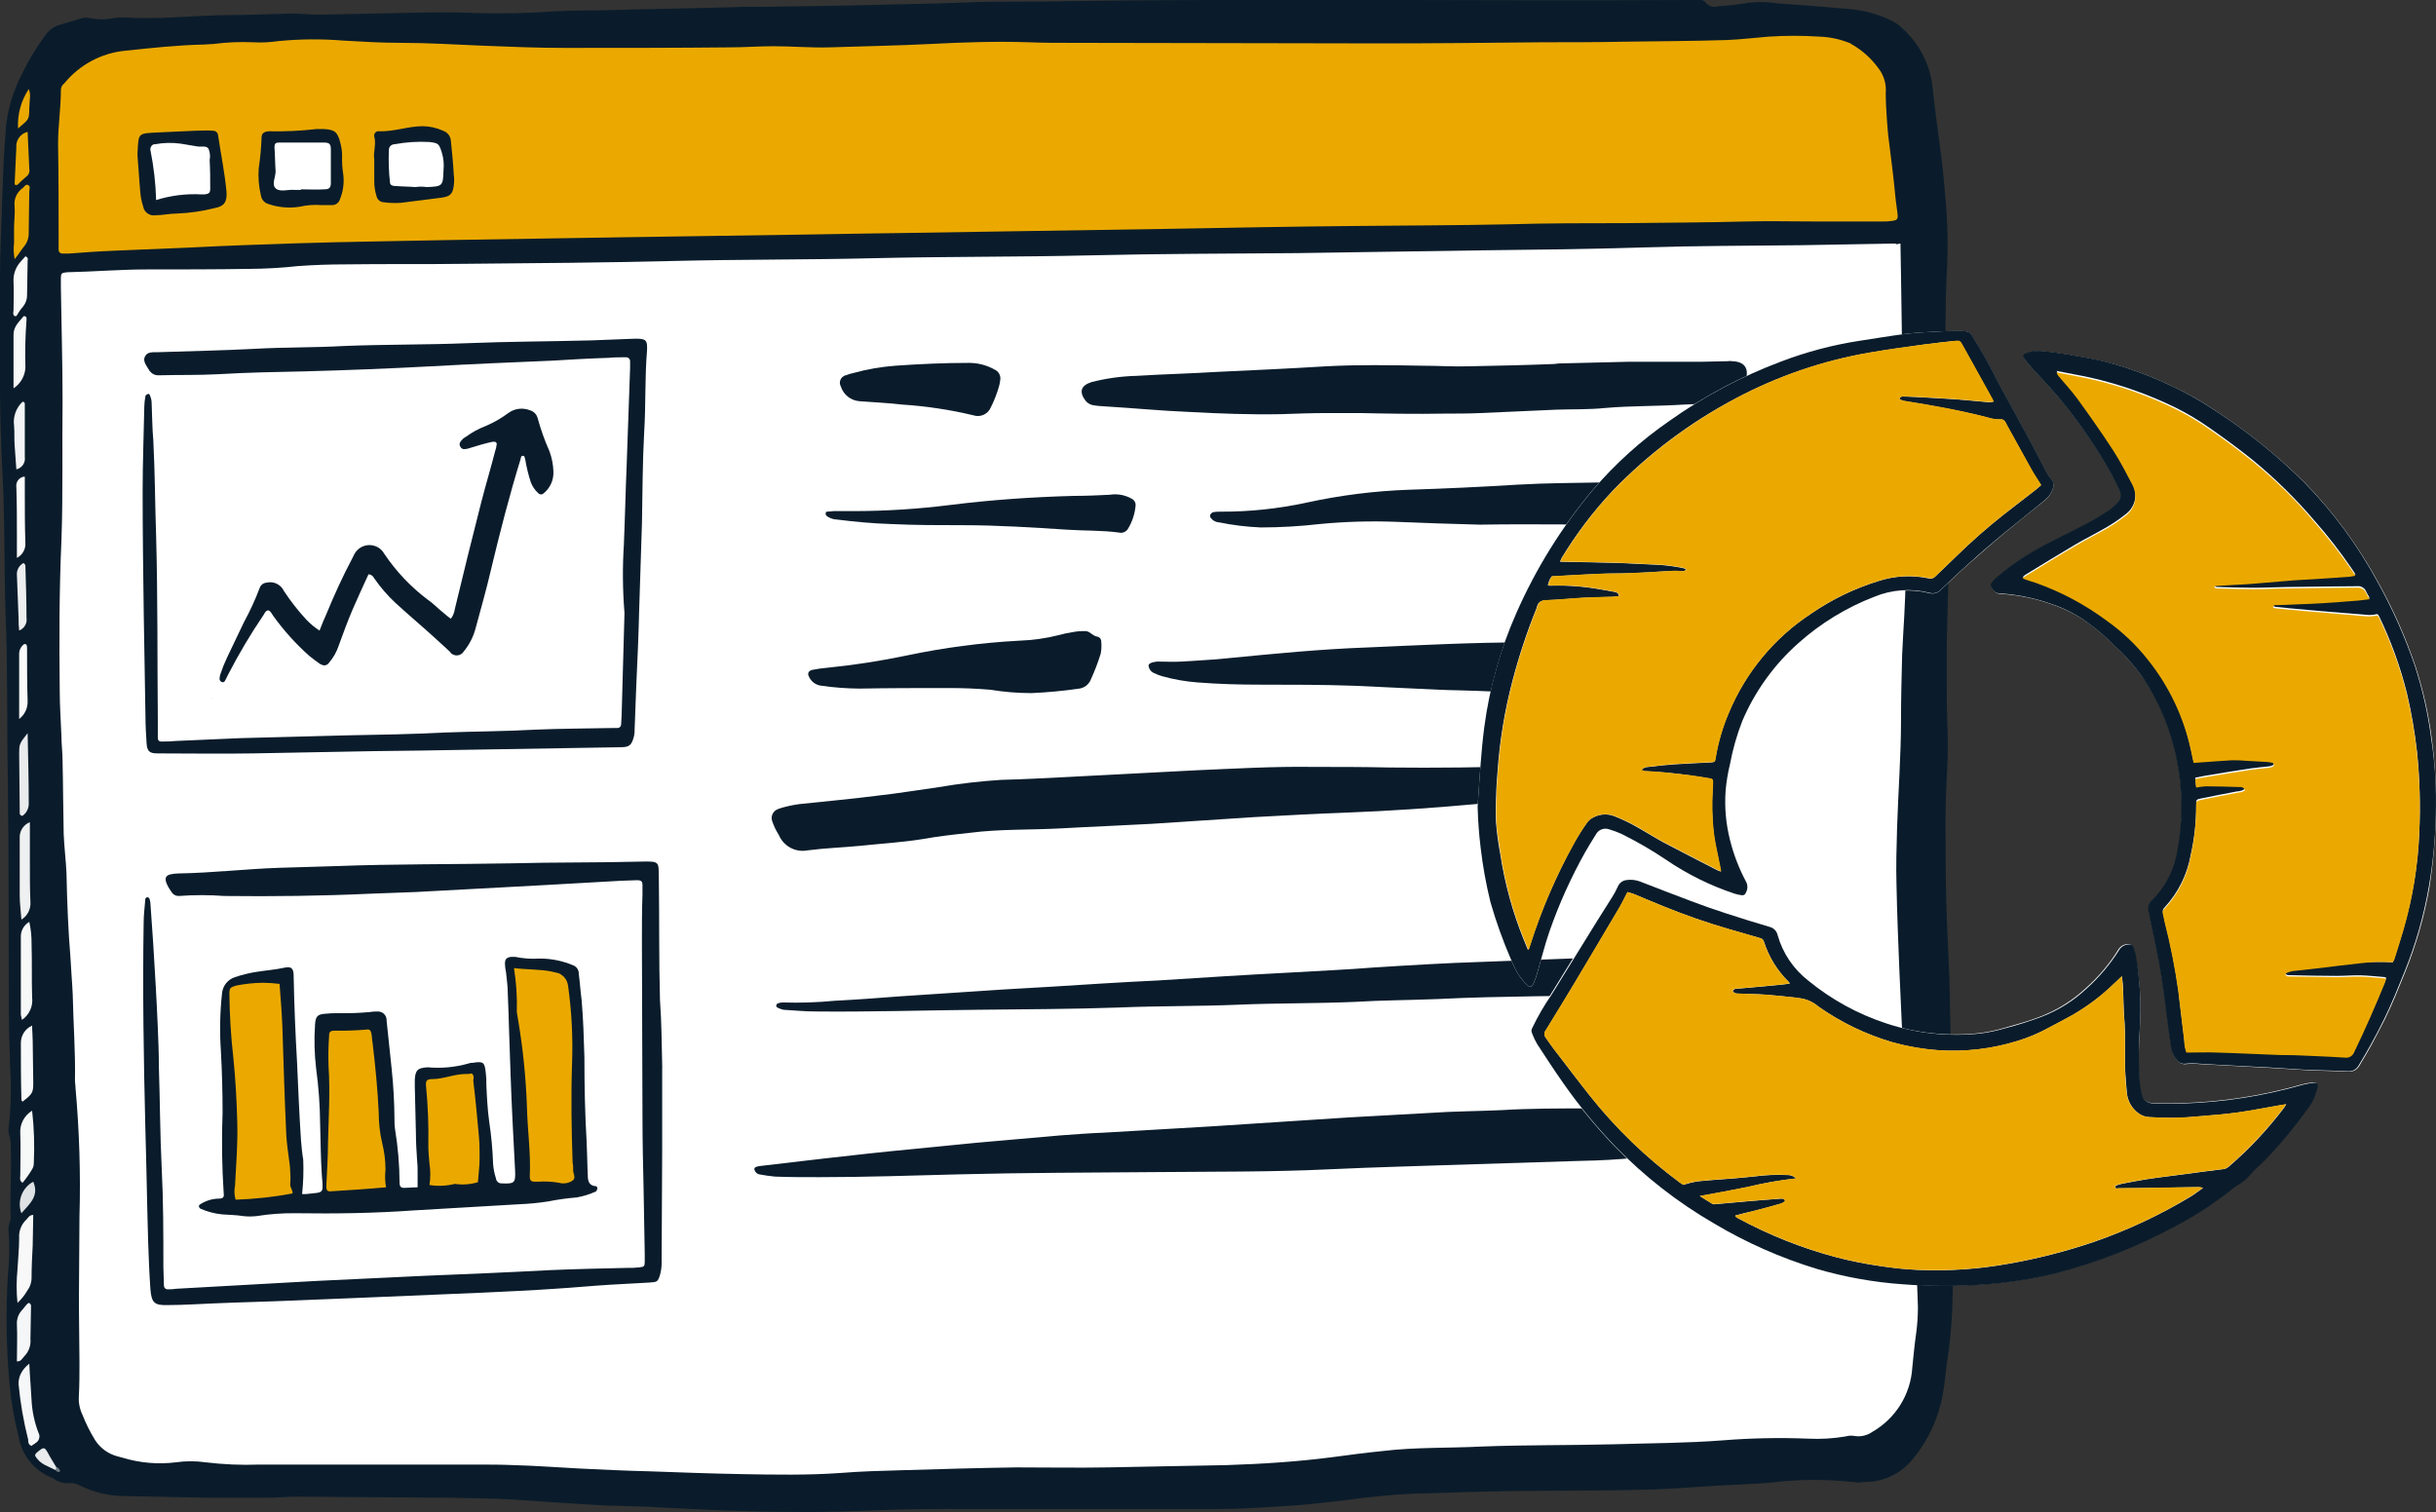 <?xml version="1.0" encoding="UTF-8"?>
<svg id="Layer_1" xmlns="http://www.w3.org/2000/svg" version="1.1" viewBox="0 0 1844.92 1145.649">
  <rect x="0" y="0" width="1844.92" height="1145.649" fill="#333333" stroke="none"/>
  <!-- Generator: Adobe Illustrator 29.0.1, SVG Export Plug-In . SVG Version: 2.1.0 Build 192)  -->
  <defs>
    <style>
      .st0 {
        fill: #f5f6f7;
      }

      .st1 {
        fill: #f2f4f5;
      }

      .st2 {
        fill: #f8f8f9;
      }

      .st3 {
        fill: #fafafb;
      }

      .st4 {
        fill: #e0e3e5;
      }

      .st5 {
        fill: #eff0f1;
      }

      .st6 {
        fill: #dfe2e4;
      }

      .st7 {
        fill: #f8f9f9;
      }

      .st8 {
        fill: #f9fafa;
      }

      .st9 {
        fill: #0a1c2b;
      }

      .st10 {
        fill: #f7f8f8;
      }

      .st11 {
        fill: #6f7c86;
      }

      .st12 {
        fill: #e9ebed;
      }

      .st13 {
        fill: #fff;
      }

      .st14 {
        fill: #f8f9fa;
      }

      .st15 {
        fill: #eceeef;
      }

      .st16 {
        fill: #f6f7f8;
      }

      .st17 {
        fill: #fcfcfc;
      }

      .st18 {
        fill: #eba900;
      }

      .st19 {
        fill: #e9ebec;
      }
    </style>
  </defs>
  <g id="Group_13875">
    <g id="Group_13874">
      <path id="Path_39267" class="st9" d="M1475.599,440.934c-.423,21.772-1.278,40.126-1.278,58.048,0,15.397,0,31.157.423,46.523.713,14.936.571,29.901-.423,44.822-.423,9.816-.854,19.632-.854,29.879,0,18.785,0,37.562.423,56.77.423,21.772,1.709,43.536,2.564,65.308.423,14.512.423,29.024.854,43.536.854,23.05,2.564,46.1,3.418,69.573.854,27.315.854,54.206,0,81.529-.423,6.405-.854,13.234-1.278,19.632-.423,11.548-.423,23.05-.854,34.575-.596,14.298-2.021,28.549-4.265,42.682-.854,7.699-1.709,15.397-2.987,22.626-3.458,19.002-12.016,36.706-24.759,51.219-8.878,9.667-21.45,15.101-34.575,14.943-2.972.426-5.989.426-8.961,0-20.438-2.207-41.061-2.065-61.466.423-9.392.854-19.208,1.278-28.601,1.709-19.208.854-38.416,2.564-57.625,3.418-35.853,1.278-71.713.854-107.135,1.278-26.891.423-53.783,1.278-80.243,2.132-16.221.854-32.442,2.564-48.232,4.696-14.089,1.709-28.169,3.418-42.258,4.265-18.354,1.278-37.138,2.564-55.492,2.564h-159.193c-32.011,0-64.453-.423-96.464.854-22.626.854-44.822,1.709-67.44,1.278-33.297,0-66.979-1.709-100.306-3.418-12.379-.854-25.182-.854-37.562-1.278-24.328-1.278-48.663-2.987-73.415-4.696-14.943-.854-29.879-.854-44.822-1.278h-3.849c-37.985-.423-75.978-.423-114.395-.854-7.26,0-14.512.854-21.772.854h-43.551l-64.453-1.278c-11.675-.006-23.199-2.637-33.72-7.699-2.569-1.549-5.543-2.291-8.538-2.132-4.27.394-8.533-.825-11.948-3.418-.471-.451-1.066-.748-1.709-.854-13.159-5.308-22.561-17.139-24.759-31.157-3.344-12.879-5.628-26.011-6.829-39.263-2.559-27.672-2.987-55.5-1.278-83.238,1.208-11.201,1.35-22.492.423-33.72-.423-3.418,1.709-6.405,1.709-9.816-.855-17.93.855-35.853,0-53.352.14-2.596-.148-5.197-.855-7.699-1.003-2.874-1.168-5.974-.477-8.938,1.564-14.459,1.85-29.027.855-43.536,0-10.247-.855-20.486-.855-30.733-.393-61.466 0-122.501-.816-183.968-.855-42.258,0-84.94-1.709-127.198-1.278-37.138-.423-74.277-2.556-111C-.855,306.9-0,258.244-0,209.581-0,189.518,1.278,169.032,1.709,148.969c.423-7.26.423-14.512.855-21.772.423-11.078,1.278-21.764,2.133-32.866,1.629-13.098,5.538-25.81,11.548-37.562,5.044-10.484,11.036-20.485,17.899-29.879,2.436-3.483,5.853-6.162,9.816-7.699,5.551-1.709,11.548-3.418,17.076-5.12,2.192-.776,4.558-.923,6.829-.423,6.196,1.281,12.589,1.281,18.785,0,2.686-.365,5.397-.507,8.107-.423,24.328,1.709,49.087-1.278,73.415-1.709,17.076,0,34.575-.855,51.65-1.278,7.699,0,15.397.855,22.626.855l62.744-1.278c17.93-.423,35.853-.855,53.783,0,20.782.645,41.583.219,62.321-1.278,13.234-.855,26.468-.423,39.694-.855,30.31-.885,60.188-1.278,90.49-2.133,9.392-.423,18.785-.423,27.715-.423,31.565-.423,63.599-.855,95.187-1.709,20.517-.423,41.011-.855,61.474-1.709,9.816-.423,19.632-.423,29.879-.423,13.657,0,27.315,0,40.549-.423C963.79-1.271,1120.443.862,1277.519.007h9.816c1.616-.165,3.21.474,4.265,1.709,2.237,3.077,6.244,4.296,9.816,2.987,7.581-.433,15.133-1.288,22.619-2.564,7.239-.927,14.575-.784,21.772.423,16.221,1.278,32.442,2.133,48.663,3.849,13.332.328,26.437,3.532,38.416,9.392,2.677,1.31,5.127,3.038,7.26,5.12,13.135,11.495,21.505,27.479,23.473,44.822,1.709,17.076,4.265,34.151,6.405,51.219,1.278,9.392,2.132,19.208,2.987,28.601,1.856,18.157,2.427,36.423,1.709,54.661-2.132,37.562-.854,74.677-1.278,112.262,0,24.759,0,49.51.423,74.677.854,18.785,1.278,37.985,1.709,53.783"/>
      <path id="Path_39268" class="st13" d="M1439.323,184.399c0,8.538.423,16.645.423,24.759.423,19.208.423,38.416.854,57.625.423,19.632,1.278,39.694,2.132,59.334,1.709,37.138.854,74.269.423,111.408,0,19.632-1.709,38.84-2.564,58.51-.423,16.645-.854,33.297-.854,49.51,0,27.315-2.132,54.206-2.987,81.529-.423,14.512-.854,29.024-.423,43.536.423,21.341,1.278,42.258,2.132,63.599,1.278,27.315,2.132,55.061,4.696,82.376,3.418,34.998,6.405,70.004,7.26,105.002.423,22.626,1.278,45.669,2.132,68.295.013,6.565-.414,13.124-1.278,19.632-1.278,8.961-2.132,17.93-2.987,26.468-1.256,20.293-12.651,38.587-30.31,48.663-4.091,2.879-9.182,3.959-14.089,2.987-1.999-.285-4.035-.14-5.974.423-9.44,1.631-19.033,2.205-28.601,1.709-21.491-.854-43.013-.428-64.453,1.278-27.315,2.132-55.061,2.132-82.376,2.987-33.297.854-66.979.423-100.306,1.709-25.182,1.278-50.365.423-75.124,3.418-12.803,1.278-25.613,2.987-38.416,4.696-26.468,3.418-53.352,5.12-80.243,5.974-29.879.423-59.757,1.278-89.212,1.709-23.05.423-46.523,0-69.573,0-28.601.423-57.625,1.278-86.225,2.132-15.79.423-31.565.854-47.378,2.132-24.328,1.709-49.087,1.278-73.415.854-23.473-.423-46.962-1.278-70.428-2.132-17.93-.423-35.853-1.278-53.352-2.132-16.645-.854-32.866-2.132-49.51-2.564-9.392-.423-19.208-.423-29.024-.423h-163.928c-13.54.505-27.099-.066-40.549-1.709-7.504-1.068-15.122-1.068-22.626,0-13.467,1.664-27.134.5-40.126-3.418-1.709-.423-3.418-.854-4.696-1.278-6.672-1.894-12.434-6.138-16.221-11.948-3.863-6.232-7.148-12.803-9.816-19.632-2.118-4.527-3.002-9.533-2.564-14.512.423-8.107.423-16.645.423-24.759,0-14.943-.423-29.879-.423-44.822,0-21.772.423-43.536.423-65.731.924-32.47-.073-64.967-2.987-97.319,0-2.133-.423-3.849-.423-5.974.423-21.772-1.278-43.536-1.709-65.308-.423-9.392-1.278-18.354-1.709-27.715-1.709-20.917-2.564-42.258-2.987-63.599-.423-9.816-1.709-19.632-2.133-29.879-.423-18.354-.423-37.138-.855-55.492,0-6.405-.855-12.379-.855-18.785-.423-11.102-1.278-22.626-1.278-33.72-.423-37.985-.423-75.978,1.278-114.395,1.278-35.414.423-70.828.855-106.288,0-28.601-.855-56.77-1.278-85.371v-6.829c0-3.849.423-4.265,4.696-4.696,20.063-.423,40.126-2.133,60.612-2.133,26.037,0,51.65,0,77.687-.423,12.265-.072,24.517-.784,36.707-2.133,11.953-.852,23.904-1.278,35.853-1.278,30.31-.423,60.188,0,90.49-.423,52.505-.423,104.579-.855,157.053-2.133,51.219-1.278,102.015-.855,153.204-2.133,54.206-1.278,108.844-.855,163.058-2.133,52.505-1.278,104.579-1.278,157.053-1.709,47.378-.855,94.763-1.278,142.141-2.133,39.263-.423,78.965-.855,118.236-2.133,40.126-1.278,80.243-1.278,120.369-1.709l72.56-1.278c-.423.855,1.278.423,3.418,0"/>
      <path id="Path_39269" class="st18" d="M1373.584,167.754c-16.645,0-33.72-.423-50.811,0-30.31.855-61.035.855-91.345,1.278-29.455,0-58.903,0-88.358.855-38.84.855-77.256.855-116.104,1.278-46.523.423-92.623,1.278-139.154,2.133l-136.167,2.133c-44.822.855-90.075,1.278-134.881,2.133-47.809.855-95.187,1.278-142.995,2.133-44.822.855-89.212,1.278-134.026,2.133-39.263.855-78.965,1.278-118.236,2.564-25.182.855-50.365,1.709-75.124,2.987l-60.612,2.564c-11.102.423-22.626,1.278-33.72,2.133h-5.097c-1.375-.093-2.471-1.188-2.564-2.564v-5.12c0-25.182,0-50.365-.423-75.555,0-13.657,2.133-26.892,2.133-40.549-.052-2.027.909-3.947,2.564-5.12,11.458-14.059,28.051-22.968,46.1-24.751,20.063-2.133,40.126-4.265,60.188-4.696,2.133,0,4.696-.423,6.829-.423,9.904-1.287,19.901-1.714,29.879-1.278,6.274.355,12.569.068,18.785-.855,16.457-1.633,33.028-1.774,49.51-.423,14.512.855,29.024,1.709,43.536,1.709,20.486,0,40.98,1.278,61.466,2.133,20.917.855,41.827,1.709,62.744,1.709,41.827,0,83.662,0,125.065-.423,11.102,0,21.772-.855,32.866-.855,14.089,0,28.601,1.278,42.681.855,25.614-.855,50.811-1.278,76.402-2.564,24.759-1.278,49.51-2.133,74.677-1.278,10.247.423,20.486.423,30.733.423,77.687,0,155.798.423,233.486.423,41.404,0,82.807-.423,124.211-.855,20.486,0,40.98,0,61.466-.423,26.037-.423,52.505-.423,78.527-1.278,10.67-.423,20.917-1.709,31.565-2.564,12.933-.854,25.907-.854,38.84,0,7.612.285,15.12,1.873,22.195,4.696.423,0,.854,0,.854.423,8.419,4.601,15.709,11.018,21.341,18.785,4.175,5.326,6.16,12.045,5.551,18.785,0,6.405.423,13.234.854,19.632.423,5.974.854,11.948,1.709,17.93,1.709,13.234,3.418,26.892,4.696,40.549.423,4.696,1.278,9.392,1.709,13.657.423,3.849-.423,4.696-4.265,5.12-2.258.353-4.544.495-6.829.423h-52.505"/>
      <path id="Path_39270" class="st2" d="M13.234,986.864c-.854-8.372-.854-16.81,0-25.182.423-8.107,1.278-15.79,1.278-23.866-.385-5.295,1.657-10.479,5.551-14.089,1.278-1.278,2.133-3.418,5.12-3.418,0,7.699-.423,15.397-.423,23.05-.423,8.107-.855,16.645-.855,24.759-.024,3.56-1.226,7.011-3.418,9.816-1.939,3.347-4.388,6.37-7.26,8.961"/>
      <path id="Path_39271" class="st18" d="M11.094,196.347c-.788-4.079-.938-8.255-.447-12.379v-11.101c0-5.551.855-11.102.423-16.645-.704-5.309,1.597-10.571,5.974-13.657,1.278-.855,2.133-2.987,3.849-2.564,2.564.855,1.278,3.418,1.278,5.12,0,10.67-.423,20.917-.423,31.565.059,3.58-1.146,7.067-3.403,9.847-2.133,2.564-3.849,5.551-7.26,9.816"/>
      <path id="Path_39272" class="st10" d="M16.645,772.586c-.423-1.278-.423-2.564-.855-3.849v-58.51c-.307-4.876,2.175-9.505,6.405-11.948,1.201,5.465,1.775,11.049,1.709,16.645.423,13.657,0,26.891.423,40.549.864,6.689-2.114,13.294-7.699,17.076"/>
      <path id="Path_39273" class="st5" d="M22.619,622.761v31.157c0,9.816,0,19.632.423,29.455.359,5.337-2.271,10.434-6.829,13.234-.423-6.405-1.278-12.379-1.278-17.93v-43.536c-.413-5.365,2.704-10.378,7.699-12.379"/>
      <path id="Path_39274" class="st16" d="M22.195,1032.963c.423,9.816,1.278,18.785,1.709,27.715.427,8.327,2.155,16.535,5.12,24.328,1.673,2.74.808,6.317-1.932,7.99-.066.04-.133.079-.2.117-.23-.004-.419.178-.423.408-0.0.005-0.0.01,0,.016-.947.417-1.815.995-2.564,1.709-2.564-.854-2.564-2.987-2.564-4.696-3.488-13.736-5.915-27.719-7.26-41.827q-.423-8.961,8.107-15.79"/>
      <path id="Path_39275" class="st10" d="M24.328,841.312c1.491,13.176,1.919,26.45,1.278,39.694.035,1.656-.409,3.286-1.278,4.696-2.131,3.611-4.559,7.039-7.26,10.247-2.564-1.709-1.709-3.849-1.709-5.551,0-10.67.423-20.917,0-31.565-.569-7.06,2.9-13.835,8.961-17.499"/>
      <path id="Path_39276" class="st14" d="M17.083,834.483c-.528-.411-.842-1.04-.855-1.709-.423-14.089-.423-28.601-.423-42.682-.051-5.72,3.305-10.923,8.538-13.234,0,4.265.423,7.699.423,11.548,0,10.67.423,21.341.423,31.565,0,7.699-.423,8.538-8.107,14.512"/>
      <path id="Path_39277" class="st12" d="M20.917,555.321c.423,19.208.855,36.707.855,53.783-.069,3.342-1.635,6.476-4.265,8.538-.49.427-1.219.427-1.709,0-.423-.423-.855-.854-.855-1.278v-2.987c0-14.089-.423-28.169-.423-42.258,0-7.26,0-7.699,6.405-15.79"/>
      <path id="Path_39278" class="st7" d="M10.247,294.098v-40.549c0-6.405,4.265-9.816,7.699-14.089,2.564,0,2.133,1.709,2.133,2.987-.92,12.071-1.2,24.183-.839,36.284-.413,6.252-3.729,11.95-8.961,15.397"/>
      <path id="Path_39279" class="st8" d="M11.101,239.46c-1.709-1.278-.855-2.987-.855-4.265,0-7.26.423-14.512,0-21.772-.329-5.675,1.677-11.238,5.551-15.397,1.278-1.278,2.564-2.987,3.418-3.849,2.564.855,1.709,2.564,1.709,3.418,0,8.538-.423,17.076-.423,25.614.125,3.251-.936,6.436-2.987,8.961-1.945,2.242-3.661,4.675-5.12,7.26l-1.293.031Z"/>
      <path id="Path_39280" class="st0" d="M12.803,1031.277c0-9.816.423-18.785,0-28.169-.229-3.933,1.162-7.789,3.849-10.67,1.709-1.709,2.987-4.265,5.12-5.551,2.133.854,1.709,2.564,1.709,3.418,0,8.107-.423,15.79-.423,23.866.489,4.891-1.233,9.745-4.696,13.234-1.709,1.709-2.133,3.849-5.551,3.849"/>
      <path id="Path_39281" class="st17" d="M12.803,422.573v-17.93c0-11.948,0-23.866-.423-35.853-.474-3.63,1.957-7.001,5.551-7.699h.855v13.249c0,12.379,0,24.328.423,36.707.411,4.794-2.121,9.359-6.405,11.548"/>
      <path id="Path_39282" class="st1" d="M12.379,355.556l-1.278-17.93c-.423-5.12,0-9.816-.423-14.943-.988-6.797,1.403-13.648,6.405-18.354,1.709,0,1.709,1.278,1.709,2.133v39.694c.638,4.321-2.149,8.408-6.405,9.392"/>
      <path id="Path_39283" class="st18" d="M20.917,99.883c.423,9.816.855,18.785,1.278,28.169.466,2.33-.554,4.706-2.564,5.974-2.564,2.133-4.696,4.265-6.405,5.974-1.709.423-2.133,0-2.133-.855.423-8.961.855-18.354,1.278-27.315-.54-5.557,3.106-10.659,8.538-11.948"/>
      <path id="Path_39284" class="st3" d="M14.512,544.651v-49.087c-.083-3.048,1.361-5.936,3.849-7.699.602-.065,1.207.085,1.709.423.349.955.493,1.973.423,2.987,0,13.234,0,26.468.423,39.694.238,5.328-2.157,10.433-6.405,13.657"/>
      <path id="Path_39285" class="st15" d="M14.512,477.634c-.344-2.974-.485-5.968-.423-8.961-.423-11.102-.855-21.772-1.278-32.866-.386-3.885,1.645-7.611,5.12-9.392.423.855,1.278,1.278,1.278,1.709.423,13.234.855,26.468.855,39.694.711,4.174-1.607,8.273-5.551,9.816"/>
      <path id="Path_39286" class="st6" d="M16.198,919c-3.346-9.077.468-19.235,8.961-23.866,4.696,10.67-2.564,16.645-8.961,23.866"/>
      <path id="Path_39287" class="st18" d="M13.657,97.319c-.564-10.57,2.277-21.043,8.107-29.879.937,2.298,1.232,4.807.855,7.26,0,2.133-.423,4.696-.423,6.829.072,2.284-.07,4.571-.423,6.829-.855,3.418-3.849,5.12-8.107,8.961"/>
      <path id="Path_39288" class="st19" d="M42.258,1113.638c-2.564-1.278-5.551-2.564-8.107-3.849-3.233-1.598-5.914-4.126-7.699-7.26.423-.423.423-1.278.855-1.709,6.405-5.551,6.405-5.12,10.247,2.133,1.709,2.987,3.418,5.551,5.12,8.538.855.423.423,1.709-.423,2.133"/>
      <path id="Path_39289" class="st11" d="M42.258,1113.638l.423-2.564c.81.434,1.532,1.014,2.133,1.709.423.423,1.278,1.709,0,2.133-.423.423-1.709-.423-2.133-.423-.03-.328-.181-.632-.423-.854"/>
      <path id="Path_39290" class="st9" d="M1202.419,839.588c17.93-.423,35.853-.423,53.783-.854,3.713-.088,7.419-.374,11.102-.854,17.149-1.217,34.384-.067,51.219,3.418.737-.067,1.477.08,2.132.423,9.392,3.849,13.657,4.696,8.538,17.076-.854,1.709-1.278,2.987-2.132,4.696-.818,2.166-2.812,3.665-5.12,3.849-3.529.636-7.091,1.063-10.67,1.278-11.317-.278-22.629.724-33.72,2.987-26.07,4.697-52.479,7.271-78.965,7.699l-81.529,2.564c-36.707,1.278-73.415,2.132-110.091,3.849-43.967,2.132-87.927,1.709-131.894,2.132-49.51.423-99.452.423-148.97,1.709-34.998.854-70.004,2.132-105.434,2.132-11.102,0-22.626,0-33.72-.423-3.849-.423-7.699-.854-11.948-1.709-1.561-.373-2.839-1.49-3.418-2.987-.525-.784-.315-1.846.469-2.371.12-.08.249-.145.385-.193,1.23-.487,2.529-.776,3.849-.854,15.79-1.709,31.565-3.849,47.378-5.551,22.626-2.564,45.245-5.12,68.295-7.26,15.79-1.709,31.565-2.987,47.378-4.696,20.917-1.709,42.258-3.849,63.175-5.551,11.102-.854,22.626-1.709,33.72-2.132,26.891-1.709,53.352-2.987,80.243-4.696,34.998-2.132,70.004-4.696,105.002-6.829,20.486-1.278,40.98-2.132,61.466-3.418,18.354-1.278,36.284-1.278,54.661-2.132,20.917-1.278,43.113-1.278,64.877-1.278"/>
      <path id="Path_39291" class="st9" d="M1051.317,581.366c36.284.423,72.991,0,109.275-1.278,21.772-.854,43.536-1.278,65.308-.854,24.328.423,48.232.854,72.56,1.709,2.356-.414,4.782.041,6.829,1.278.905.518,1.409,1.529,1.278,2.564.025.899-.473,1.731-1.278,2.132-1.735.827-3.629,1.263-5.551,1.278-17.93,2.132-36.284,4.696-54.206,6.829-21.341,2.564-42.682,4.696-64.03,7.26-21.348,2.564-42.682,4.696-64.03,6.829-32.442,2.987-64.453,5.12-96.896,6.405-23.473.854-46.962,2.132-70.428,3.418l-78.111,5.12c-22.626,1.278-45.669,2.132-68.295,3.418-23.05,1.278-46.523.423-69.573,3.418-11.948,1.278-23.473,2.564-35.414,4.696-15.79,2.564-31.565,3.418-47.378,5.12-13.234,1.278-26.468,1.709-39.694,3.418-9.075,1.787-18.161-3.032-21.772-11.548-2.13-3.337-3.849-6.92-5.12-10.67-1.219-3.648.665-7.607,4.265-8.961q.423,0,.854-.423c5.034-1.546,10.182-2.689,15.397-3.418,19.632-2.132,39.694-3.849,59.334-6.405,15.397-1.709,30.733-4.265,46.1-6.405,15.683-2.691,31.498-4.544,47.378-5.551,16.645-.423,32.866-1.278,49.51-2.132l98.174-5.12c29.455-1.278,58.903-2.987,88.358-2.564,18.785,0,37.985,0,57.194.423"/>
      <path id="Path_39292" class="st9" d="M501.508,808.87v62.744c0,28.601-.423,56.77-.423,85.371-.006,3.032-.436,6.048-1.278,8.961-1.709,5.12-2.133,5.12-7.699,5.551-10.247.423-20.486,1.278-30.733,1.709-13.657.854-26.891,2.132-40.549,2.987-18.354,1.278-37.138,2.132-55.492,2.987-30.31,1.278-60.612,2.564-91.345,3.849-17.499.854-34.998,1.278-52.505,2.132-19.632.854-39.694,1.278-59.334,2.132-11.548.423-23.05,1.278-34.575,1.278-10.67.423-12.803-1.709-13.657-11.948-.855-11.948-1.278-23.866-1.709-35.853-.855-28.601-1.278-57.625-2.133-86.225-1.278-52.074-2.133-104.148-1.278-155.798,0-5.974.855-11.948,1.278-17.93,0-.423.855-.854,1.278-1.278.643.106,1.238.404,1.709.854.487,1.23.776,2.529.855,3.849.855,10.247,1.278,20.486,2.133,30.733,1.278,20.917,2.564,41.827,3.418,62.321.423,10.247.855,20.486.855,30.733.855,25.613.855,50.811,2.133,76.402,1.278,25.182,1.278,50.365,1.278,75.555,0,4.696.423,9.392.423,14.089.093,1.375,1.188,2.47,2.564,2.564,2.284.072,4.571-.07,6.829-.423,35.853-2.132,71.282-3.849,107.135-5.974l81.098-3.849c31.565-1.278,62.744-2.564,94.332-4.265,19.632-.854,38.84-1.278,58.51-1.709,3.278.081,6.557-.06,9.816-.423,3.418-.423,3.849-.854,3.849-4.265v-5.974c-.423-16.221-.423-32.442-.855-48.663-.423-18.354-.855-37.138-.855-55.492,0-43.967-.423-87.927-.423-132.325,0-11.948,0-23.866.423-35.853v-6.829c0-2.987-.855-3.849-4.265-3.849-3.849,0-8.107.423-11.948.423-20.063,1.278-40.126,2.132-60.612,3.418-31.565,1.709-63.599,3.418-95.187,5.12l-34.575,1.278c-36.707,1.709-73.415,2.132-110.091,1.709-11.509-.854-23.066-.854-34.575,0-2.027.052-3.947-.909-5.12-2.564-.423-.854-1.278-1.709-1.709-2.564-6.405-10.247-2.133-11.548,6.829-11.948,25.614-.423,50.811-3.418,75.978-4.265l42.681-1.278c44.822-1.709,89.212-1.278,134.026-2.132,32.011-.854,64.03-.423,96.465-1.278,16.221-.423,14.089,0,14.512,13.657.423,30.31,0,61.035.855,91.345,1.278,17.076,1.278,34.151,1.709,51.219"/>
      <path id="Path_39293" class="st9" d="M228.789,904.487h2.987c13.657-1.709,13.234.854,11.948-14.512-.855-12.803-.855-25.613-1.278-38.84-.13-13.85-1.128-27.678-2.987-41.404-1.351-11.188-1.637-22.478-.855-33.72.423-5.974,1.709-7.699,7.699-8.107,3.259-.354,6.538-.495,9.816-.423,7.965.14,15.931-.145,23.866-.854,1.971-.353,3.973-.495,5.974-.423,3.584-.188,6.641,2.565,6.829,6.149.012.226.012.453,0,.68,1.278,12.379,2.564,24.328,3.849,36.707,1.36,12.903,2.072,25.866,2.133,38.84-.072,2.284.07,4.571.423,6.829,2.215,13.404,3.358,26.963,3.418,40.549,0,2.564.855,3.849,3.418,3.849,3.418,0,6.405-.423,10.247-.423v-11.102c.072-3.278-.069-6.556-.423-9.816-.423-6.405-.855-13.234-.855-19.632-.423-11.948-.423-23.866-.855-35.853v-5.12c.423-7.26,2.133-8.961,9.816-9.392,10.481.957,21.048-.056,31.157-2.987.955-.349,1.973-.493,2.987-.423,8.107-1.278,8.961-.423,9.816,7.699.354,2.973.495,5.968.423,8.961.423,9.392.855,18.354,2.133,27.715,1.63,10.746,2.627,21.579,2.987,32.442.298,3.627,1.014,7.207,2.133,10.67.202,2.334,2.259,4.062,4.593,3.86.035-.003.069-.006.104-.01,9.392.423,10.247-.423,9.816-9.816-1.278-23.866-2.564-48.232-3.418-72.56-.855-20.917-1.278-41.827-2.133-62.321,0-5.12-.855-9.816-1.278-14.943-.494-2.245-.78-4.531-.855-6.829,0-3.418,1.278-4.696,4.696-5.12h2.987c6.175,1.274,12.494,1.704,18.785,1.278,8.652.008,17.214,1.749,25.182,5.12,2.655.991,4.374,3.574,4.265,6.405.855,6.405,1.278,13.234,2.133,19.632,1.278,14.512,1.709,29.024,2.133,43.536,0,21.341.423,43.113,1.709,64.453.423,8.107.423,16.645.855,24.759,0,3.849.423,8.107,5.974,8.538.855,0,1.278.854,1.278,1.709v.423c-.423.854-.855,2.132-1.709,2.132-4.5,2.003-9.233,3.436-14.089,4.265-7.166.576-14.292,1.574-21.341,2.987-7.21,1.133-14.479,1.845-21.772,2.132-26.892,1.709-53.352,2.987-80.243,4.696-29.879,2.132-59.334,2.564-89.212,2.132-9.862-.14-19.717.574-29.455,2.132-3.544.427-7.126.427-10.67,0-5.12-.854-10.67-.854-15.79-1.278-5.597-.562-11.071-2.001-16.221-4.265-.805-.401-1.304-1.233-1.278-2.132,0-.423.423-.423.423-.854,4.405-3.013,9.606-4.648,14.943-4.696,2.987,0,3.849-1.278,3.418-3.849-1.352-20.46-1.637-40.977-.855-61.466,0-15.397-.423-31.157-1.278-46.523-.996-14.509-.71-29.077.855-43.536.461-5.734,4.338-10.623,9.816-12.379,5.024-1.685,10.172-2.972,15.397-3.849,7.699-1.278,14.943-1.709,22.626-3.418,4.265-.854,6.405.423,6.405,5.974.426,21.767,1.281,43.536,2.564,65.308.855,19.632,1.709,39.694,2.987,59.334.423,5.12.855,9.816,1.709,14.943.362,8.688.077,17.391-.855,26.037"/>
      <path id="Path_39294" class="st9" d="M472.514,411.91c.855-20.063,1.278-40.549,2.133-60.612.855-24.328,1.709-48.232,2.564-72.56v-5.12c.039-1.611-1.236-2.948-2.847-2.987-.047-.001-.094-.001-.14,0h-.423c-4.265,0-8.538,0-12.803.423-14.089.423-28.601,1.278-42.681,2.133-30.31,1.278-61.035,2.564-91.345,4.265-32.011,1.709-64.025,2.992-96.041,3.849-21.772.423-43.536.855-65.308,2.133-15.397.855-30.31.423-45.669.855-2.271.062-4.455-.875-5.974-2.564-.527-.487-.96-1.066-1.278-1.709-1.709-2.987-4.696-6.405-2.987-9.816,1.709-3.849,5.974-3.418,9.816-3.418,24.328-.855,49.087-1.278,73.415-2.564,22.626-1.278,44.822-.855,67.44-2.133,31.157-1.278,62.321-.855,93.477-2.133,31.565-1.278,62.744-1.278,94.332-2.133l32.866-1.278c8.107,0,9.392.855,8.961,8.961-1.709,20.486-.855,40.98-2.133,61.466-1.278,23.05-1.278,46.523-1.709,69.573-.855,22.195-1.278,44.391-2.133,66.586-.423,18.354-1.278,37.138-2.133,55.492-.423,11.102-.855,22.626-1.278,33.72.071,1.718-.071,3.437-.423,5.12-1.709,6.829-3.418,8.538-9.816,8.538l-76.402,1.278-76.402,1.278c-11.548,0-23.05.423-34.575.423-30.31.423-61.035,1.278-91.345,1.709-24.328.423-48.232,0-72.56,0-5.974,0-7.699-1.709-8.107-7.699-.423-6.829-.855-13.657-.855-20.917-.423-25.614-.855-50.811-1.278-76.402-.423-31.157-.855-62.321-.855-93.477,0-21.341.855-43.113,1.278-64.453.073-2.585.358-5.16.855-7.699,0-.855,1.278-1.278,2.133-1.709.688.042,1.236.59,1.278,1.278.827,1.735,1.263,3.629,1.278,5.551.423,9.392.423,19.208,1.278,28.601,1.278,24.328,1.278,48.232,2.133,72.56,1.278,46.523.855,93.477,1.278,140.008v12.803c-.103,1.292.844,2.43,2.133,2.564h.423c3.706.072,7.412-.069,11.101-.423,16.221-.855,32.442-1.278,48.663-2.133,27.315-.855,54.206-1.278,81.529-2.133,24.328-.423,49.087-.855,73.415-2.133,22.626-.855,44.822-.855,67.44-2.133,19.632-.855,39.694-.855,59.757-1.278h3.849c1.375-.093,2.471-1.188,2.564-2.564,0-2.564.423-5.12.423-8.107.855-25.614,1.278-50.811,2.133-76.402-1.427-17.468-1.569-35.017-.423-52.505"/>
      <path id="Path_39295" class="st9" d="M1029.976,312.874h-23.473c-12.379,0-24.328.423-36.707.855-23.05.423-46.1-.423-69.573-1.709-21.341-.855-42.682-2.987-64.453-4.265-2.719-.095-5.428-.381-8.107-.855-2.196-.448-4.162-1.659-5.551-3.418-5.12-6.829-3.418-11.548,4.696-14.089,11.171-2.846,22.627-4.422,34.151-4.696,20.063-1.278,40.126-1.709,60.612-2.987,27.715-1.278,55.492-2.564,83.238-4.265,24.328-1.278,48.232-.855,72.56-.423,11.948,0,23.866.855,35.853.423,21.341-.423,42.258-.855,63.599-1.709,1.278,0,2.564-.423,3.849-.423l52.505-1.278h55.492c6.405,0,13.234-.423,19.632-.423,1.274-.214,2.575-.214,3.849,0,8.961.423,12.379,5.12,10.247,13.657-.854,2.564-1.709,4.696-2.564,7.26-1.62,5.932-7.087,9.987-13.234,9.816-10.67,1.278-20.917,1.709-31.565,2.133-19.632,1.278-39.694.855-59.334,2.564-12.379,1.278-24.328.855-36.707,1.278l-57.625,2.564c-8.961.423-17.93.423-26.891.423-22.626.423-44.822,0-64.453-.423"/>
      <path id="Path_39296" class="st9" d="M1276.688,747.827c-2.752.007-5.486.438-8.107,1.278-8.84,2.837-18.035,4.418-27.315,4.696-26.037.423-52.505.423-78.527.854-24.759.423-49.51.854-74.269,2.132-20.917.854-41.827.854-62.321,2.132-29.455,1.278-58.903.854-88.358,2.132-30.31,1.278-60.188.854-90.49,2.132-35.853,1.278-71.713,1.278-107.135,1.709-40.98.423-81.953,1.709-122.933,1.278-8.107,0-15.79-.854-23.866-1.278-1.628-.379-3.205-.953-4.696-1.709-.423-.423-.854-.854-.854-1.278.106-.643.404-1.239.854-1.709,1.23-.487,2.529-.776,3.849-.854,13.245.427,26.504 0,39.694-1.278,16.645-.854,33.72-2.132,50.365-3.418,25.613-1.709,51.65-3.418,77.256-5.12,12.379-.854,24.328-1.278,36.707-2.132,26.891-1.709,53.352-3.418,80.243-4.696,33.297-2.132,66.586-4.265,99.883-5.974,20.917-1.278,42.258-2.132,63.599-3.849,27.315-1.709,54.661-3.418,82.376-4.265,14.943-.423,29.879-1.278,44.391-1.709,21.341-.854,42.258-1.709,63.599-1.709,14.512,0,29.024.854,43.536.854,3.288-.054,6.568-.34,9.816-.854,2.312-.351,4.675-.056,6.829.854,2.987,1.709,4.265,3.418,3.418,6.405-.946,3.477-2.087,6.898-3.418,10.247-1.377,4.805-6.192,7.767-11.102,6.829l-3.026-1.701Z"/>
      <path id="Path_39297" class="st9" d="M1250.228,526.729c-20.917.855-39.263.423-57.625-.423-24.759-.855-49.51-2.133-74.269-2.987-9.392-.423-19.208-.423-28.601-.855-21.341-.855-42.258-2.133-63.599-2.987-23.866-.855-47.809-.855-71.713-.855-15.79,0-31.565-.423-47.809-1.709-8.955-.697-17.82-2.27-26.468-4.696-1.917-.523-3.777-1.237-5.551-2.133-2.488-.814-4.305-2.962-4.696-5.551-.423-1.709,2.132-2.987,6.405-3.418,6.405,0,12.803.423,18.785,0,11.948-.855,23.866-1.278,35.414-2.564,34.998-3.418,69.573-6.829,105.002-8.107,39.694-1.709,79.397-3.849,119.091-3.849,30.733,0,61.466.855,92.199.855,19.632,0,39.694,0,59.757-.423,5.532.452,10.91,2.051,15.79,4.696,1.642.726,2.537,2.516,2.133,4.265.073,2.574-.069,5.149-.423,7.699-2.133,5.974-4.265,11.548-6.829,17.499-1.689,3.813-5.678,6.068-9.816,5.551-2.987-.423-5.974,0-8.961-.423-14.503-.926-29.054-.784-43.536.423h-4.696"/>
      <path id="Path_39298" class="st9" d="M1120.043,397.398c-19.208-.423-41.404-1.278-63.175-2.133-19.225-.71-38.476-.139-57.625,1.709-14.737,1.692-29.557,2.548-44.391,2.564-10.607-.441-21.162-1.728-31.565-3.849-2.327-.097-4.501-1.184-5.974-2.987-.658-.682-.972-1.624-.854-2.564.482-.908,1.225-1.651,2.132-2.133,1.971-.353,3.973-.495,5.974-.423,21.809.074,43.561-2.215,64.877-6.829,25.534-5.59,51.519-8.865,77.641-9.785,27.315-.855,54.661-2.133,82.376-3.849,21.772-1.278,43.536-1.278,65.308-1.709,18.785-.423,37.562-1.278,56.347-2.133,8.107-.423,16.644-1.709,24.759-2.133,4.026-.439,8.086.462,11.548,2.564,2.185.956,3.548,3.169,3.418,5.551-.931,7.268-3.406,14.254-7.26,20.486-1.473,1.803-3.648,2.89-5.974,2.987-12.379,1.278-24.759,2.987-37.562,3.418-46.523,2.133-92.199.423-140.008,1.278"/>
      <path id="Path_39299" class="st9" d="M242.016,477.642c1.709-4.696,3.418-8.538,5.12-12.379,5.974-14.512,12.379-28.601,19.632-42.258l1.278-2.564c2.974-6.454,10.59-9.311,17.076-6.405,2.552,1.136,4.654,3.089,5.974,5.551,9.053,13.455,20.309,25.287,33.297,34.998,3.849,2.564,6.829,5.974,10.67,8.961,2.133,1.709,3.849,3.418,6.405,5.12,1.602-2.123,2.631-4.624,2.987-7.26,6.405-26.892,13.234-54.206,20.063-81.098,3.418-13.234,7.26-26.037,10.67-39.263.487-1.23.776-2.529.855-3.849.445-.88.092-1.955-.788-2.4-.154-.078-.319-.133-.49-.164h-1.709c-5.974,1.278-11.548,2.987-17.076,4.696-1.23.487-2.529.776-3.849.855-1.395.269-2.796-.432-3.418-1.709-.857-1.14-.857-2.709,0-3.849,1.092-1.607,2.555-2.927,4.265-3.849,4.593-3.364,9.619-6.091,14.943-8.107,6.055-2.595,11.786-5.889,17.076-9.816,4.682-3.448,10.807-4.254,16.221-2.133,2.913.785,5.189,3.061,5.974,5.974,2.347,8.608,5.343,17.026,8.961,25.182,1.815,4.939,2.824,10.138,2.987,15.397.276,6.467-2.592,12.667-7.699,16.645-1.18.945-2.903.755-3.849-.423-2.459-2.23-4.361-5.007-5.551-8.107-1.872-5.714-3.298-11.565-4.265-17.499-.423-1.278-.423-2.987-2.133-2.564-.855,0-1.278,1.278-1.278,2.133-8.538,27.715-15.79,55.916-22.626,84.516-3.418,14.943-7.699,29.455-11.548,43.967-1.678,6.416-4.736,12.388-8.961,17.499-1.767,2.946-5.588,3.902-8.534,2.135-.001-.001-.002-.001-.004-.002-.763-.336-1.373-.946-1.709-1.709-3.418-2.987-6.829-6.405-10.247-9.392-10.247-9.392-20.917-18.354-31.157-27.715-6.075-5.653-11.514-11.951-16.221-18.785-.775-1.695-2.407-2.838-4.265-2.987-3.849,8.538-8.107,17.499-11.948,26.468s-7.26,18.354-10.67,27.715c-1.568,4.698-4.034,9.046-7.26,12.803-1.201,1.982-3.781,2.616-5.763,1.415-.072-.044-.142-.089-.212-.137h-.423c-2.987-2.133-5.974-4.265-8.538-6.405-10.197-9.063-19.358-19.229-27.315-30.31-1.278-1.709-1.709-3.418-3.849-4.265-2.133.423-2.564,2.133-3.418,3.418-9.868,14.526-18.848,29.635-26.892,45.245l-1.278,2.564c-.855,1.278-1.278,4.265-3.849,2.987-2.133-1.278-1.278-3.418-.855-5.551,1.447-4.367,3.157-8.642,5.12-12.803l12.841-26.891c4.588-8.388,8.58-17.089,11.948-26.037.818-2.166,2.812-3.665,5.12-3.849,5.376-1.312,10.927,1.375,13.234,6.405,5.078,7.718,10.79,15.001,17.076,21.772,2.946,3.074,6.24,5.795,9.816,8.107"/>
      <path id="Path_39300" class="st9" d="M781.124,525.02c-10.438-.005-20.858-.863-31.157-2.564-10.265-.852-20.509-1.278-30.733-1.278-22.626,0-45.669,0-68.295.423-9.57-.073-19.125-.786-28.601-2.133-4.381-.371-8.179-3.179-9.816-7.26-.869-1.382-.454-3.207.928-4.077.112-.071.229-.134.35-.189.423,0,.423-.423.854-.423,3.945-.808,7.935-1.379,11.948-1.709,20.356-2.054,40.589-5.189,60.612-9.392,27.848-5.848,56.102-9.56,84.516-11.102,10.226-.342,20.387-1.771,30.31-4.265,3.225-.914,6.503-1.626,9.816-2.133,3.51-.708,7.092-.995,10.67-.855,3.418.423,5.12,3.849,8.961,4.265,1.642.536,2.702,2.128,2.564,3.849.285,2.992.143,6.009-.423,8.961-2.12,6.851-4.692,13.553-7.699,20.063-1.554,3.462-4.779,5.882-8.538,6.405-12.029,1.754-24.139,2.894-36.284,3.418"/>
      <path id="Path_39301" class="st9" d="M840.458,374.78c5.727-.934,11.6.12,16.645,2.987,1.812.865,2.971,2.688,2.987,4.696-.486,6.509-2.535,12.805-5.974,18.354-1.501,2.218-4.239,3.246-6.829,2.564-12.803-1.709-25.613-1.278-38.84-2.133-26.468-1.709-52.928-3.418-79.397-3.418-17.93,0-35.853,0-53.783-.855-14.089-.423-27.715-1.709-41.404-3.418-2.957-.079-5.806-1.129-8.107-2.987-.338-.502-.488-1.107-.423-1.709-.087-.619.345-1.191.964-1.278.104-.015.21-.015.314,0,1.709,0,3.418-.423,4.696-.423h15.79c24.404-.062,48.781-1.631,72.991-4.696,30.733-3.849,61.89-5.974,93.054-6.829,9.392,0,18.785-.423,27.315-.855"/>
      <path id="Path_39302" class="st9" d="M757.651,286.838c-.144,1.727-.429,3.439-.854,5.12-1.572,5.749-3.718,11.325-6.405,16.645-2.156,5.16-7.938,7.77-13.234,5.974-17.666-4.221-35.658-6.933-53.783-8.107-10.67-1.278-21.772-1.709-32.442-2.564-6.526-.468-12.107-4.866-14.089-11.102-1.59-2.759-.642-6.285,2.118-7.875.145-.084.294-.161.446-.232.338-.33.81-.486,1.278-.423,1.785-.763,3.646-1.336,5.551-1.709,10.466-2.882,21.186-4.741,32.011-5.551,18.354-1.278,36.707-2.133,55.492-2.133,6.877-.025,13.642,1.74,19.632,5.12,2.658,1.22,4.335,3.905,4.265,6.829"/>
      <path id="Path_39303" class="st4" d="M160.494,529.708h0c-.423-1.278,0-1.278.423-.855q0,.423-.423.855h0"/>
      <path id="Path_39304" class="st9" d="M104.148,117.813v-1.709c.855-15.79,0-14.943,15.79-15.79l27.715-1.278c4.696,0,8.961-.423,13.657,0,1.983-.053,3.667,1.442,3.849,3.418,2.133,14.512,5.12,28.601,6.405,43.113.423,7.26-1.709,10.67-8.538,11.948-9.639,2.463-19.513,3.893-29.455,4.265-5.12,0-10.67,1.278-15.79,1.278-4.428.746-8.621-2.239-9.367-6.667-.009-.054-.018-.108-.026-.162-1.16-3.452-1.876-7.038-2.133-10.67-.855-8.961-1.278-18.354-2.133-27.715"/>
      <path id="Path_39305" class="st9" d="M239.891,97.75h5.12c8.538.423,10.67,2.133,12.803,10.67.871,3.198,1.301,6.501,1.278,9.816-.154,4.569.132,9.143.855,13.657.866,6.517-.019,13.147-2.564,19.208-.796,2.61-3.247,4.359-5.974,4.265h-8.107c-5.581-.425-11.194.006-16.645,1.278-7.882,1.205-15.938.473-23.473-2.133-2.949-.857-5.122-3.364-5.551-6.405-1.626-6.699-2.202-13.61-1.709-20.486,1.134-7.496,1.845-15.05,2.133-22.626,0-3.849,1.278-5.12,5.551-5.551,12.12.273,24.244-.298,36.284-1.709"/>
      <path id="Path_39306" class="st9" d="M283.419,120.369c-.855-5.12,1.709-11.101,0-17.076-.323-1.765.811-3.468,2.564-3.849h.855c11.548.423,22.195-3.849,33.297-3.849,5.314.061,10.557,1.225,15.397,3.418,3.508,1.164,5.901,4.412,5.974,8.107.855,8.107,1.709,16.645,2.133,24.759.426,2.972.426,5.989,0,8.961-.855,6.405-2.987,8.107-9.816,8.961-10.247,1.278-20.486,2.564-30.31,3.849-4.271.285-8.56.144-12.803-.423-2.709-.106-4.998-2.042-5.551-4.696-1.195-3.731-1.772-7.631-1.709-11.548v-16.614"/>
      <path id="Path_39307" class="st18" d="M221.537,904.056c-14.233,2.641-28.645,4.211-43.113,4.696-.991-3.472-1.137-7.131-.423-10.67.855-15.79,2.133-31.565,1.709-47.378-.423-16.645-1.278-32.866-2.987-49.51-1.846-16.158-2.843-32.401-2.987-48.663,0-4.265.855-4.696,5.12-5.974,6.748-1.343,13.606-2.056,20.486-2.132,4.138.072,8.27.357,12.379.854.855,11.102,1.709,21.772,2.133,32.442.855,27.315,1.709,54.661,2.987,82.376.423,6.405,1.278,12.379,2.133,18.785.496,2.963.781,5.958.855,8.961.213,2.983.213,5.978,0,8.961-.423,2.564,2.133,4.696,1.709,7.26"/>
      <path id="Path_39308" class="st18" d="M389.284,733.315c10.67,1.278,19.632.854,28.169,2.564,2.133.423,3.849.854,5.551,1.278q6.405,2.987,7.26,9.816c2.71,19.378,3.709,38.957,2.987,58.51-.855,25.182-.423,50.365.423,75.124.352,1.682.495,3.402.423,5.12-.423,2.987,2.564,6.405-.423,8.538-3.005,2.032-6.745,2.656-10.247,1.709-5.209-.922-10.512-1.209-15.79-.854h-2.987c-2.564,0-3.418-1.278-3.418-3.849.855-17.499-1.709-34.998-2.133-52.505-.775-22.454-3.057-44.83-6.829-66.979-.423-1.709-.423-3.418-.855-5.12.354-11.142-.36-22.291-2.133-33.297"/>
      <path id="Path_39309" class="st18" d="M292.388,899.36c-13.657,1.278-27.315,2.132-40.98,2.987-3.418.423-4.265-.423-4.265-3.849.423-11.102,1.278-21.772,1.278-32.866.423-19.208,1.709-38.416.423-57.625-.284-7.957-.143-15.924.423-23.866,0-2.564,1.278-3.418,3.849-3.418,8.262.142,16.526-.143,24.759-.854,2.133-.423,2.987.854,3.418,2.987s.423,4.696.855,6.829c2.133,17.93,3.849,35.414,4.696,53.352-.015,7.616.845,15.207,2.564,22.626,1.692,6.698,2.553,13.578,2.564,20.486-.523,4.408-.381,8.869.423,13.234"/>
      <path id="Path_39310" class="st18" d="M325.254,897.651c.854-5.373.854-10.848,0-16.221-.423-4.696-.855-9.392-.855-14.089.291-14.818-.279-29.639-1.709-44.391-.423-4.265.423-5.551,4.696-5.551,8.538,0,16.645-3.849,25.182-3.849,1.578.091,3.16-.051,4.696-.423,2.564,2.132.855,4.265,1.278,6.405,1.709,14.089,2.987,28.169,4.265,42.258.423,5.12.423,10.67.423,15.79,0,5.974-.855,11.948-1.278,17.93-5.668,1.71-11.643,2.146-17.499,1.278-6.279,1.58-12.814,1.871-19.208.854"/>
      <path id="Path_39311" class="st13" d="M118.236,151.526c-.342-12.62-1.769-25.187-4.265-37.562-.456-1.988.645-4.004,2.564-4.696h.855c6.477-1.206,13.108-1.349,19.632-.423,4.265.855,8.538,1.278,12.803,2.133,2.987.423,6.405-.855,8.107,1.709,1.124,2.699,1.422,5.67.855,8.538.423,7.26.423,14.512.423,21.772,0,2.987-.855,3.849-4.265,4.265h-2.133c-11.688-.667-23.4.778-34.575,4.265"/>
      <path id="Path_39312" class="st13" d="M227.935,143.842h-5.12c-4.696-.423-10.247,1.709-13.657-.855-3.849-2.987-.423-8.538-.423-13.234-.423-5.974-.423-12.379-.855-18.354,0-2.564.855-3.418,3.418-3.418h33.72c4.265,0,5.551.855,5.551,5.12v25.614c0,3.418-1.278,4.696-4.696,4.696-5.974.423-11.948,0-17.93,0l-.008.431Z"/>
      <path id="Path_39313" class="st13" d="M314.584,141.71c-5.12-.423-10.67-.423-15.79-.855-1.709,0-3.418-.855-3.418-2.564-.924-8.219-1.21-16.496-.855-24.759.008-2.352,1.913-4.257,4.265-4.265,8.724-1.617,17.609-2.191,26.468-1.709,6.829.855,7.26,1.278,9.392,8.107,1.267,4.141,1.701,8.493,1.278,12.803-.423,12.379-.423,12.803-12.803,13.234-2.83-.428-5.708-.428-8.538,0"/>
    </g>
  </g>
  <g id="Group_13877">
    <g id="Group_13876">
      <path id="Path_39314" class="st13" d="M1844.905,608.858c.086-16.403-.969-32.792-3.156-49.048-2.382-18.654-6.506-37.045-12.318-54.93-7.462-22.04-16.919-43.354-28.254-63.676-14.935-27.422-33.508-52.7-55.215-75.147-20.84-20.61-43.711-39.06-68.264-55.069-10.315-7.032-21.21-13.175-32.565-18.361-15.994-7.742-32.711-13.889-49.911-18.354-9.754-2.44-19.793-4.019-29.686-5.736-6.02-1.001-12.187-1.725-18.354-2.44-4.032-.347-8.091.178-11.902,1.54-2.725.862-3.156,2.009-1.724,4.304,1.419,2.208,3.051,4.27,4.873,6.159,8.315,9.323,17.207,18.215,24.951,27.969,13.478,16.697,25.521,34.503,35.999,53.229,2.31,4.157,4.442,8.315,6.313,12.618,1.65,3.178.94,7.07-1.724,9.462-2.288,2.282-4.786,4.344-7.46,6.159-5.166,3.295-10.47,6.598-15.921,9.462-10.47,5.451-21.079,10.778-31.565,16.059-13.23,6.7-25.558,15.048-36.692,24.844-1.43,1.296-2.72,2.739-3.849,4.304-.433.629-.539,1.428-.285,2.148,1.432,2.579,2.872,5.304,6.452,5.451,3.156.146,6.452.577,9.608.862,10.212,1.304,20.253,3.71,29.948,7.175,10.865,3.685,21.042,9.148,30.117,16.167,6.256,4.827,12.196,10.049,17.784,15.636,8.085,7.515,15.39,15.828,21.803,24.813,12.191,18.307,20.668,38.83,24.951,60.404,4.538,22.893,4.781,46.43.716,69.411-2.157,14.505-9.006,27.904-19.501,38.147-2.403,2.219-3.303,5.629-2.31,8.746,2.009,9.177,3.726,18.354,5.736,27.538,3.295,15.343,5.451,30.833,7.314,46.469,1.147,9.608,2.579,19.362,4.019,28.97.52,3.557,2.135,6.864,4.619,9.462,1.47,1.855,3.818,2.785,6.159,2.44,3.53-.359,7.087-.359,10.616,0,17.784,1.001,35.568,1.863,53.206,2.872,10.008.577,20.078,1.293,30.264,1.863,9.754.431,19.501.431,29.255,1.001,3.071.123,5.972-1.411,7.599-4.019.32-.326.564-.717.716-1.147,2.872-4.873,5.882-9.754,8.607-14.774,3.441-6.451,6.883-12.911,10.185-19.501,5.882-11.764,10.616-24.097,15.636-36.284,8.28-20.53,14.385-41.872,18.215-63.676,3.243-21.023,4.921-42.258,5.02-63.53M1620.604,778.514c1.225-18.483.019-37.046-3.588-55.215-.422-2.002-.999-3.969-1.724-5.882-.457-1.618-2.074-2.62-3.726-2.31-3.021.065-5.79,1.694-7.314,4.304-6.637,10.733-14.801,20.443-24.235,28.824-9.979,9.368-21.668,16.728-34.428,21.68-8.746,3.441-18.069,6.02-27.246,8.607-6.146,1.832-12.427,3.176-18.785,4.019-24.134,2.739-48.576.145-71.598-7.599-21.493-7.142-41.513-18.124-59.087-32.411-11.227-8.752-19.368-20.859-23.235-34.559-.75-3.038-3.121-5.409-6.159-6.159-11.04-3.295-21.941-6.598-32.843-10.185-8.892-2.872-17.784-6.02-26.53-9.323-13.088-4.873-25.96-9.893-38.863-14.912-3.238-1.265-6.763-1.611-10.185-1.001-2.927.317-5.425,2.26-6.451,5.02-1.293,2.872-3.01,5.736-4.619,8.469-3.588,5.882-7.46,11.617-11.04,17.499-11.471,18.646-23.096,37.285-34.559,55.931-5.372,8.117-10.256,16.547-14.627,25.244-.49.872-.644,1.894-.431,2.872,1.14,3.235,2.581,6.357,4.304,9.323,6.313,9.893,12.911,19.793,19.647,29.401,11.857,16.855,24.944,32.809,39.156,47.732,22.161,22.994,47.46,42.741,75.147,58.656,24.389,14.439,50.401,25.939,77.495,34.259,21.325,6.414,43.315,10.361,65.539,11.764,20.809,1.626,41.712,1.675,62.529.146,17.146-1.334,34.166-3.972,50.911-7.891,32.903-8.266,64.617-20.7,94.37-37,15.233-7.963,29.603-17.478,42.882-28.393,1.54-1.293,3.441-2.148,5.166-3.295,1.724-1.293,3.441-2.579,5.02-4.019,1.724-1.724,3.01-3.588,4.735-5.304,3.295-3.295,6.883-6.451,10.185-9.754,10.718-11.336,20.684-23.362,29.832-35.999,1.988-2.548,3.718-5.287,5.166-8.176,1.374-3.003,2.476-6.123,3.295-9.323.716-2.579-.431-3.726-3.01-3.588-2.767.198-5.507.678-8.176,1.432-29.466,8.441-59.862,13.21-90.498,14.196-7.599.285-15.344.146-23.096-.146-3.997.086-7.49-2.685-8.315-6.598-.79-2.86-1.305-5.788-1.54-8.746-.576-13.858-.384-27.737.577-41.573M1119.081,611.045c.285,10.47,1.001,20.786,2.31,31.264,1.623,13.843,4.11,27.571,7.445,41.103,4.271,14.863,9.499,29.433,15.651,43.621,1.418,3.755,3.194,7.364,5.304,10.778,1.82,2.926,3.986,5.622,6.451,8.03,2.44,2.44,3.726,2.148,5.166-.862,1.12-2.404,2.032-4.9,2.725-7.46,3.156-10.616,5.597-21.225,9.323-31.695,7.285-20.637,16.256-40.639,26.822-59.803,2.579-4.735,5.451-9.323,8.315-13.765,1.923-3.584,6.179-5.221,10.008-3.849,3.183.933,6.298,2.083,9.323,3.441,11.746,5.732,23.067,12.297,33.874,19.647,16.028,10.932,33.503,19.574,51.92,25.675,1.736.519,3.509.902,5.304,1.147,1.419.277,2.806-.607,3.156-2.009,1.438-2.64,1.438-5.829,0-8.469-5.294-9.934-9.341-20.484-12.048-31.411-3.237-12.196-4.352-24.857-3.295-37.431.597-6.717,1.698-13.38,3.295-19.932,2.097-11.162,5.218-22.107,9.323-32.696,9.649-22.526,24.143-42.65,42.451-58.941,16.92-15.05,36.396-26.95,57.509-35.137,13.236-5.421,27.857-6.476,41.735-3.01,3.142.891,6.519-.051,8.746-2.44,7.029-6.744,14.058-13.48,21.372-19.932,8.469-7.599,17.068-14.912,25.675-22.226,10.324-8.607,20.94-17.068,31.565-25.529,2.89-2.287,5.034-5.382,6.159-8.892.943-2.375.502-5.077-1.147-7.029-1.413-1.821-2.699-3.738-3.849-5.736-4.304-8.176-8.469-16.491-12.911-24.636-7.745-14.343-15.636-28.539-23.373-42.882-6.154-12.475-12.969-24.612-20.417-36.361-.555-.965-1.413-1.72-2.44-2.148-1.873-.525-3.814-.768-5.759-.724-5.882,0-11.902.146-17.784.431-7.891.431-15.775.716-23.666,1.725-11.617,1.432-23.096,3.441-34.559,5.166-20.474,3.141-40.56,8.429-59.927,15.775-30.006,11.186-58.407,26.277-84.47,44.883-21.481,14.834-40.955,32.381-57.94,52.205-23.725,28.238-43.285,59.727-58.087,93.508-11.976,27.538-20.13,56.585-24.235,86.333-1.293,9.038-2.009,18.215-2.71,27.246-.862,11.04-1.54,21.941-2.31,32.989"/>
      <path id="Path_39315" class="st9" d="M1844.905,608.858c-.033,21.188-1.864,42.335-5.474,63.214-3.83,21.804-9.935,43.145-18.215,63.676-5.02,12.187-9.754,24.52-15.636,36.284-3.295,6.598-6.598,13.088-10.185,19.501-2.725,5.02-5.735,9.893-8.607,14.774-.206.402-.445.786-.716,1.147-1.583,2.654-4.514,4.204-7.599,4.019-9.754-.577-19.508-.577-29.255-1.001-10.008-.431-20.078-1.293-30.264-1.863-17.784-1.001-35.568-1.724-53.206-2.872-3.53-.359-7.087-.359-10.616,0-2.343.359-4.698-.574-6.159-2.44-2.431-2.635-4.037-5.924-4.619-9.462-1.432-9.608-2.872-19.247-4.019-28.97-1.863-15.636-4.019-31.118-7.314-46.469-2.009-9.177-3.726-18.354-5.735-27.538-.994-3.116-.093-6.526,2.31-8.746,10.468-10.262,17.312-23.652,19.501-38.147,4.21-22.969,3.967-46.534-.716-69.411-4.402-21.53-12.871-42.023-24.951-60.381-6.328-9.052-13.64-17.373-21.803-24.813-5.551-5.626-11.494-10.851-17.784-15.636-9.038-7.086-19.225-12.567-30.117-16.206-9.697-3.446-19.734-5.849-29.94-7.167-3.156-.285-6.452-.716-9.608-.862-3.588-.146-5.02-2.872-6.452-5.451-.268-.719-.161-1.524.285-2.148,1.129-1.565,2.419-3.007,3.849-4.304,11.215-9.692,23.539-18.021,36.715-24.813,10.47-5.451,21.079-10.616,31.565-16.059,5.451-2.872,10.778-6.159,15.921-9.462,2.707-1.771,5.209-3.836,7.46-6.159,2.652-2.399,3.36-6.281,1.724-9.462-2.009-4.304-4.019-8.469-6.313-12.618-10.479-18.718-22.522-36.516-35.999-53.206-7.745-9.754-16.637-18.646-24.951-27.969-1.746-1.954-3.373-4.011-4.873-6.159-1.432-2.31-1.001-3.441,1.724-4.304,3.809-1.371,7.87-1.896,11.902-1.54,6.159.716,12.318,1.432,18.354,2.44,9.893,1.725,19.932,3.295,29.686,5.736,17.179,4.529,33.89,10.674,49.911,18.354,11.324,5.24,22.212,11.378,32.558,18.354,24.612,15.927,47.491,34.383,68.264,55.069,21.795,22.372,40.378,47.662,55.215,75.147,11.309,20.335,20.765,41.646,28.254,63.676,5.812,17.885,9.936,36.276,12.318,54.93,2.541,16.319,3.741,32.818,3.588,49.333M1812.185,728.911c.394-.787.729-1.603,1.001-2.44,2.31-7.599,4.873-15.059,7.029-22.657,7.003-23.989,11.049-48.744,12.048-73.715.931-20.288.355-40.617-1.724-60.82-1.671-14.812-4.208-29.513-7.599-44.029-5.002-20.13-12.066-39.69-21.079-58.371-.311-.656-.75-1.243-1.293-1.724-2.077.435-4.191.675-6.313.716-4.735-.285-9.323-.862-14.058-1.147l-10.616-.862c-7.314-.577-14.627-1.147-21.941-1.863-8.03-.716-16.206-1.432-24.236-2.31-.716,0-1.293-.577-2.009-.862.577-1.724,1.863-1.432,3.01-1.54,5.166-.285,10.324-.431,15.49-.577,6.313-.285,12.618-.431,18.931-.862,9.177-.577,18.215-1.293,27.392-2.009,2.725-.146,5.304-.577,8.469-1.001-1.001-1.863-2.009-3.156-2.579-4.619-1.131-2.884-4.102-4.608-7.167-4.157-17.499.146-34.852.285-52.351.577-8.607.146-17.206.577-25.814.577-9.038,0-18.069-.285-27.107-.577-1.001,0-2.009.146-2.725-1.293.639-.288,1.315-.482,2.009-.577l14.343-.862c4.019-.285,8.03-.431,12.048-.716,10.901-.862,21.656-1.863,32.558-2.725,4.157-.285,8.469-.431,12.618-.716,9.754-.716,19.647-1.293,29.401-2.009,1.147-.146,2.31-.431,4.019-.716-1.147-1.724-1.863-3.01-2.725-4.157-8.734-12.824-18.266-25.087-28.539-36.715-14.156-16.596-29.753-31.907-46.608-45.753-10.324-8.315-21.079-16.206-31.98-23.804-8.337-5.915-17.11-11.188-26.245-15.775-20.602-10.077-42.303-17.729-64.669-22.804-8.469-1.863-17.068-3.295-25.529-5.02.394,1.141.977,2.208,1.724,3.156,4.735,5.597,9.754,11.04,14.058,16.937,9.323,13.088,18.646,26.245,27.392,39.579,5.304,8.03,9.608,16.783,14.058,25.244,1.373,2.362,2.164,5.017,2.31,7.745.474,5.748-1.882,11.367-6.313,15.059-4.692,3.827-9.678,7.279-14.912,10.324-7.745,4.619-15.921,8.607-23.804,13.196-12.911,7.599-25.675,15.49-38.578,23.373-.57.285-.862.862-1.724,1.54,3.726,1.293,7.167,2.31,10.47,3.441,19.182,6.793,37.219,16.465,53.49,28.685,11.836,8.348,22.371,18.401,31.264,29.832,15.783,19.787,26.778,42.955,32.127,67.695.716,3.295,1.432,6.598,2.148,10.008,1.54-.146,3.01-.146,4.303-.285,8.176-.577,16.491-1.432,24.636-1.724,3.726-.146,7.599.285,11.332.431l15.49.862c1.253.112,2.498.304,3.726.577.577.146,1.432.716,1.432,1.147-.001.749-.377,1.449-1.001,1.863-1.03.503-2.15.796-3.295.862-4.619.577-9.177.862-13.627,1.54-11.332,1.724-22.657,3.588-33.874,5.451-2.579.431-5.02,1.001-7.891,1.54.285,2.31.57,4.304.716,6.452,2.359-.524,4.756-.859,7.167-1.001,8.746.146,17.353.285,26.099.577,1.676-.225,3.263.814,3.726,2.44-.783.487-1.598.919-2.44,1.293-1.311.377-2.658.617-4.019.716-9.038,1.724-17.93,3.441-26.945,5.304-3.588.716-3.588,1.001-3.588,4.619.059,12.832-1.336,25.629-4.157,38.147-2.657,14.918-9.559,28.753-19.878,39.848-1.065.92-1.51,2.367-1.147,3.726.57,2.148.862,4.442,1.432,6.744,4.317,16.968,7.717,34.155,10.185,51.489,1.54,12.911,3.01,25.675,4.619,38.578.012,2.841.534,5.657,1.54,8.315h2.148c6.744,0,13.48-.285,20.363,0,16.059.577,32.127,1.293,48.047,1.863,3.726.146,7.599,0,11.332.146,12.764.577,25.675,1.147,38.432,1.863,2.931.505,5.793-1.2,6.744-4.019,8.314-17.353,16.059-34.991,23.373-52.775.373-.93.661-1.891.862-2.872-.505-.173-1.019-.317-1.54-.431-5.882-.431-11.902-1.147-17.784-1.293-6.02-.146-12.187.431-18.215.431-12.187,0-24.236-.285-36.43-.577-.34.022-.681-.028-1.001-.146-.431-.285-1.147-.577-1.147-1.001-.069-.577.213-1.141.716-1.432,1.464-.694,3.019-1.176,4.619-1.432,6.02-.716,12.048-1.293,18.069-2.009,10.778-1.293,21.51-2.579,32.411-3.849,8.469,0,16.783-.431,25.406.146"/>
      <path id="Path_39316" class="st9" d="M1620.611,778.514c-1.007,13.942-1.007,27.939,0,41.881.292,2.95.807,5.873,1.54,8.746.825,3.912,4.317,6.684,8.315,6.598,7.745.146,15.344.431,23.096.146,30.636-.987,61.032-5.755,90.498-14.196,2.682-.698,5.416-1.177,8.176-1.432,2.579-.285,3.726,1.001,3.01,3.588-.819,3.199-1.921,6.32-3.295,9.323-1.448,2.889-3.178,5.628-5.166,8.176-9.192,12.603-19.156,24.626-29.832,35.999-3.295,3.295-6.883,6.452-10.185,9.754-1.724,1.724-3.01,3.588-4.735,5.304-1.573,1.46-3.251,2.803-5.02,4.019-1.724,1.147-3.588,2.009-5.166,3.295-13.314,10.867-27.679,20.378-42.882,28.393-29.742,16.294-61.442,28.725-94.332,36.992-16.745,3.919-33.765,6.558-50.911,7.891-20.817,1.529-41.719,1.48-62.529-.146-22.207-1.542-44.182-5.487-65.539-11.764-27.096-8.275-53.097-19.782-77.441-34.275-27.63-15.999-52.918-35.737-75.147-58.656-14.253-14.886-27.343-30.844-39.156-47.732-6.744-9.608-13.196-19.501-19.647-29.401-1.722-2.966-3.163-6.088-4.304-9.323-.203-.978-.05-1.996.431-2.872,4.198-8.79,9.09-17.231,14.627-25.244,11.471-18.646,22.991-37.29,34.559-55.931,3.588-5.882,7.46-11.617,11.04-17.499,1.764-2.694,3.309-5.526,4.619-8.469,1.074-2.724,3.547-4.648,6.452-5.02,3.425-.531,6.929-.187,10.185,1.001,12.911,5.02,25.814,10.008,38.863,14.912,8.746,3.295,17.638,6.452,26.53,9.323,10.901,3.588,21.803,6.883,32.843,10.185,3.064.703,5.456,3.095,6.159,6.159,3.848,13.711,11.991,25.827,23.235,34.567,17.52,14.369,37.555,25.359,59.087,32.411,23.037,7.674,47.463,10.266,71.598,7.599,6.358-.843,12.639-2.187,18.785-4.019,9.232-2.369,18.328-5.243,27.246-8.607,12.783-4.891,24.479-12.249,34.421-21.656,9.368-8.446,17.523-18.145,24.235-28.824,1.523-2.609,4.293-4.239,7.314-4.303,1.664-.376,3.323.652,3.726,2.31.716,2.009,1.147,3.849,1.724,5.882,3.081,18.137,4.091,36.565,3.01,54.93M1314.311,920.801v.716c.541.431,1.118.815,1.724,1.147,23.577,12.854,48.616,22.821,74.577,29.686,11.096,2.895,22.35,5.146,33.705,6.744,9.407,1.46,18.884,2.419,28.393,2.872,22.809.973,45.656-.576,68.126-4.619,22.253-3.867,44.166-9.479,65.539-16.783,25.346-8.85,49.713-20.289,72.714-34.136,3.295-2.009,6.313-4.442,9.462-6.598-1.385-.463-2.845-.659-4.304-.577-14.628.285-29.401.431-44.029.716-5.166.146-10.324.146-15.49.146-1.001,0-2.31.716-2.579-.716-.285-1.293,1.147-1.54,2.009-1.863l3.01-.862c6.313-1.147,12.618-2.44,18.931-3.441,9.323-1.432,18.646-2.44,27.969-3.726,9.893-1.293,19.793-2.725,29.54-3.849,1.592-.165,3.094-.816,4.304-1.863,15.51-13.331,29.55-28.282,41.881-44.598.577-.716.862-1.432,1.724-2.725-1.54.285-2.579.431-3.588.577-10.901,1.863-21.656,4.019-32.558,5.597-10.008,1.432-20.078,2.148-30.117,3.01-12.437,1.268-24.961,1.461-37.431.577-3.014-.128-5.917-1.179-8.315-3.01-4.871-3.599-8.016-9.069-8.676-15.089-.431-5.597-1.001-11.186-1.293-16.783-.285-13.334.285-26.822-.716-40.302-.577-7.314-.577-14.627-.862-21.941-.146-3.01-.431-6.02-.862-9.608-2.872,2.579-5.166,4.873-7.46,7.029-9.162,8.677-19.321,16.236-30.264,22.519-5.736,3.295-11.764,6.159-17.638,9.462-7.544,4.1-15.47,7.452-23.666,10.008-19.42,6.051-39.796,8.434-60.088,7.029-11.894-.828-23.67-2.892-35.137-6.159-19.829-5.879-38.573-14.937-55.5-26.822-4.485-3.9-10.128-6.218-16.059-6.598-.146,0-.285,0-.285-.146-7.745-.862-15.49-1.724-23.235-2.31-7.029-.577-14.196-.577-21.225-.862-1.599.244-3.201-.42-4.157-1.724.431-1.724,1.724-1.863,2.872-2.009,1.432-.146,2.725-.146,4.157-.285,9.893-.862,19.793-1.724,29.686-2.725,2.148-.146,4.157-.57,6.452-.862-.431-.57-.431-.862-.716-1.147-8.738-8.52-15.24-19.062-18.931-30.695-.363-1.352-1.489-2.362-2.872-2.579-7.891-2.31-15.775-4.619-23.804-6.883-16.636-4.829-33.008-10.526-49.048-17.068-7.599-3.01-15.205-6.313-22.804-9.462-1.54-.577-3.156-1.001-4.735-1.432-2.31,4.442-4.304,8.607-6.598,12.48-10.901,18.354-21.656,36.715-32.696,55.069-7.46,12.318-14.912,24.813-22.519,37-1.438,1.697-1.438,4.185,0,5.882,1.863,2.579,3.588,5.304,5.597,7.891,9.177,11.902,18.215,23.951,27.538,35.714,19.718,24.852,42.624,46.999,68.126,65.87,1.147.862,2.31,1.432,2.725,1.863,3.388-1.062,6.835-1.923,10.324-2.579,9.323-1.001,18.646-1.54,28.108-2.31,5.304-.431,10.778-1.001,16.059-1.54,8.082-1.052,16.241-1.387,24.382-1.001,2.47-.14,4.878.801,6.598,2.579-12.323,1.309-24.542,3.465-36.569,6.452-11.902,2.44-23.804,4.619-36.284,6.883,3.441,2.148,6.313,4.019,9.177,5.735.687.433,1.513.587,2.31.431,8.607-.716,17.353-1.54,25.96-2.31,7.891-.716,15.775-1.293,23.666-1.863,1.432-.146,2.725-.146,3.441,1.54-1.147,1.863-3.295,2.148-5.02,2.725-6.159,1.724-12.318,3.441-18.646,5.02-4.735,1.001-9.323,2.148-14.058,3.441"/>
      <path id="Path_39317" class="st9" d="M1119.081,611.006c.716-10.901,1.432-21.941,2.31-32.843.716-9.177,1.54-18.215,2.725-27.246,3.926-29.786,12.082-58.859,24.22-86.341,14.835-33.764,34.393-65.248,58.087-93.508,17.003-19.902,36.53-37.501,58.087-52.351,26.097-18.552,54.49-33.639,84.47-44.883,19.362-7.378,39.456-12.666,59.942-15.775,11.471-1.725,23.096-3.726,34.559-5.166,7.891-1.001,15.782-1.293,23.673-1.717,5.874-.431,11.902-.577,17.784-.577,1.932.026,3.856.266,5.736.716.976.508,1.813,1.245,2.44,2.148,7.427,11.725,14.224,23.837,20.363,36.284,7.745,14.343,15.636,28.539,23.373,42.882,4.442,8.176,8.607,16.491,12.911,24.636,1.1,2.029,2.388,3.949,3.849,5.736,1.649,1.952,2.09,4.654,1.147,7.029-1.125,3.51-3.269,6.605-6.159,8.892-10.47,8.607-21.079,16.937-31.565,25.529-8.746,7.314-17.353,14.627-25.675,22.226-7.314,6.451-14.343,13.196-21.372,19.932-2.189,2.451-5.604,3.405-8.746,2.44-13.871-3.538-28.515-2.482-41.735,3.01-21.14,8.132-40.626,20.038-57.509,35.137-18.351,16.252-32.852,36.386-42.451,58.941-4.124,10.583-7.245,21.53-9.323,32.696-1.599,6.567-2.7,13.245-3.295,19.978-.914,12.573.199,25.211,3.295,37.431,2.708,10.926,6.754,21.476,12.048,31.411,1.513,2.62,1.513,5.848,0,8.469-.35,1.403-1.737,2.286-3.156,2.009-1.795-.245-3.569-.628-5.304-1.147-18.417-6.101-35.892-14.743-51.92-25.675-10.846-7.289-22.162-13.852-33.874-19.647-3.026-1.358-6.141-2.508-9.323-3.441-3.829-1.4-8.104.244-10.008,3.849-2.872,4.619-5.736,9.177-8.315,13.765-10.724,19.154-19.74,39.214-26.945,59.95-3.588,10.324-6.159,21.079-9.323,31.695-.694,2.56-1.606,5.056-2.725,7.46-1.432,3.01-2.725,3.295-5.166.862-2.424-2.445-4.586-5.136-6.451-8.03-2.054-3.445-3.828-7.049-5.304-10.778-6.146-14.18-11.369-28.743-15.636-43.598-3.331-13.541-5.812-27.276-7.429-41.126-1.293-10.47-2.009-20.786-2.31-31.264M1438.576,302.52c.431-2.44,2.009-2.148,3.295-2.148,5.166.146,10.324.431,15.49.716,8.03.431,16.059.862,23.951,1.432,7.599.577,15.205,1.293,22.95,2.009,1.818.26,3.67.163,5.451-.285-.431-.862-.577-1.293-.862-1.863-7.46-13.48-15.059-27.107-22.519-40.587-2.009-3.588-2.31-3.849-6.452-3.441-7.46.862-14.774,1.54-22.226,2.579-13.765,2.009-27.715,3.726-41.45,6.159-35.621,6.096-70.034,17.863-101.931,34.852-34.552,18.229-65.973,41.856-93.077,69.989-14.618,15.563-27.549,32.629-38.578,50.911-.435.835-.818,1.696-1.147,2.579,1.001,0,1.725.146,2.44.146,13.912.285,27.715.431,41.573.862,9.323.285,18.477,1.001,27.823,1.293,7.334.262,14.63,1.174,21.803,2.725.664.246,1.291.583,1.863,1.001-.617.728-1.491,1.192-2.44,1.293-2.44,0-4.735-.431-7.167-.285-6.598.285-13.196.716-19.932,1.147-5.736.285-11.471.577-17.207.716-5.451.146-10.778,0-16.206.285-8.746.285-17.353.862-26.099,1.293-4.157.285-8.469.431-12.764.716-1.499,2.029-2.484,4.39-2.872,6.883.945.186,1.912.235,2.872.146,12.163-.315,24.327.595,36.307,2.718,3.726.577,7.46,1.293,11.186,2.009,1.432.285,3.156.577,3.441,3.156-1.704.326-3.431.519-5.166.577-7.314.285-14.627.285-21.941.716-9.323.577-18.646,1.54-28.108,1.863-3.849.146-6.02,1.432-6.883,5.02-.16.312-.257.652-.285,1.001-7.189,17.762-13.235,35.965-18.1,54.499-6.036,22.813-9.878,46.152-11.471,69.696-.285,4.157-.716,8.469-.862,12.618-.285,8.315-.716,16.783-.285,25.098.619,7.986,1.673,15.933,3.156,23.804,3.39,22.473,9.408,44.47,17.93,65.539,1.001,2.44,2.148,5.02,3.156,7.599.431-.431.577-.577.577-.716.351-.837.64-1.699.862-2.579,8.603-26.882,19.793-52.866,33.412-77.587,2.993-5.399,6.296-10.62,9.893-15.636,1.294-1.754,3.025-3.139,5.02-4.019,4.767-2.427,10.334-2.74,15.343-.862,4.91,1.906,9.7,4.109,14.343,6.598,7.599,4.157,15.059,8.892,22.657,13.088,13.765,7.314,27.715,14.343,41.573,21.51.716.285,1.432.431,2.44.862-.103-.777-.247-1.548-.431-2.31-1.432-7.46-3.156-14.774-4.442-22.226-.862-5.02-1.147-10.185-1.54-15.343-.285-4.304-.431-8.746-.285-13.088,0-4.735.431-9.323.577-14.058,0-2.872-.285-3.156-3.01-3.588-4.304-.716-8.607-1.432-12.911-2.009-11.976-1.786-24.039-2.934-36.138-3.441-.772-.122-1.506-.417-2.148-.862,1.359-1.49,3.288-2.33,5.304-2.31,6.744-.862,13.48-1.54,20.078-2.009,9.177-.577,18.354-1.001,27.392-1.432,2.725-.146,3.01-.431,3.441-3.295,1.914-11.688,5.236-23.1,9.893-33.99,12.806-30.85,34.592-57.137,62.529-75.447,15.631-10.733,32.795-19.039,50.911-24.636,12.365-4.027,25.574-4.72,38.293-2.009,1.785.452,3.672-.144,4.873-1.54,5.166-5.02,10.47-9.893,15.636-15.059,11.213-10.978,22.99-21.364,35.283-31.118,8.03-6.313,16.206-12.48,24.235-18.785,1.724-1.293,3.295-2.725,4.873-4.157-2.579-4.157-5.166-7.745-7.314-11.764-6.313-11.332-12.48-22.657-18.785-33.99-.373-.981-.892-1.9-1.54-2.725-.576-.778-1.473-1.253-2.44-1.293-3.548.17-7.098-.316-10.47-1.432-20.94-5.451-42.343-9.177-63.676-12.618-.716-.285-1.724-.716-2.872-1.147"/>
      <path id="Path_39318" class="st18" d="M1812.208,728.896c-8.477-.51-16.983-.221-25.406.862-10.778,1.147-21.656,2.579-32.411,3.849-6.02.716-12.048,1.293-18.069,2.009-1.595.277-3.148.758-4.619,1.432-.431.146-.716,1.001-.716,1.432.146.431.716.716,1.147,1.001.32.118.661.168,1.001.146,12.187.146,24.236.431,36.43.577,6.02,0,12.187-.577,18.215-.431,5.882.146,11.902.862,17.784,1.293.521.114,1.035.258,1.54.431-.285,1.001-.577,2.009-.862,2.872-7.314,17.784-14.912,35.414-23.373,52.775-1.052,2.735-3.838,4.395-6.744,4.019-12.764-.862-25.675-1.293-38.432-1.863-3.726-.146-7.599,0-11.332-.146-16.059-.577-32.127-1.432-48.047-1.863-6.744-.285-13.48,0-20.363,0h-2.148c-.925-2.679-1.444-5.482-1.54-8.315-1.54-12.911-3.01-25.675-4.619-38.578-2.454-17.336-5.855-34.524-10.185-51.489-.577-2.31-.862-4.442-1.432-6.744-.435-1.36.023-2.847,1.147-3.726,10.371-11.018,17.299-24.825,19.932-39.725,2.814-12.519,4.209-25.316,4.157-38.147,0-3.588,0-3.726,3.588-4.619,8.892-1.863,17.93-3.588,26.945-5.304,1.293-.285,2.725-.431,4.019-.716.857-.344,1.675-.777,2.44-1.293-.463-1.626-2.05-2.666-3.726-2.44-8.746-.285-17.353-.577-26.099-.577-2.411.151-4.807.486-7.167,1.001-.285-2.148-.577-4.157-.716-6.452,2.725-.577,5.304-1.147,7.891-1.54,11.332-1.863,22.519-3.726,33.874-5.451,4.619-.716,9.038-1.001,13.627-1.54,1.133-.135,2.242-.425,3.295-.862.624-.415 1-1.114,1.001-1.863,0-.431-.862-1.001-1.432-1.147-1.228-.273-2.473-.466-3.726-.577l-15.49-.862c-3.766-.359-7.55-.502-11.332-.431-8.176.431-16.491,1.147-24.636,1.724-1.432.146-2.725.146-4.303.285-.716-3.441-1.432-6.744-2.148-10.008-5.381-24.728-16.373-47.889-32.127-67.695-8.931-11.397-19.462-21.445-31.264-29.832-16.306-12.166-34.334-21.834-53.49-28.685-3.295-1.001-6.744-2.148-10.47-3.441.536-.555,1.113-1.069,1.724-1.54,12.764-7.891,25.529-15.775,38.578-23.373,7.745-4.619,15.921-8.607,23.804-13.196,5.224-3.06,10.209-6.511,14.912-10.324,4.431-3.692,6.787-9.31,6.313-15.059-.261-2.707-1.046-5.337-2.31-7.745-4.442-8.469-8.892-17.207-14.058-25.244-8.746-13.48-17.93-26.53-27.392-39.579-4.303-5.882-9.323-11.332-14.058-16.937-.852-.875-1.448-1.967-1.724-3.156,8.469,1.54,17.068,3.156,25.529,5.02,22.372,5.051,44.076,12.705,64.669,22.804,9.147,4.565,17.922,9.839,26.245,15.775,10.901,7.46,21.656,15.49,31.98,23.804,16.957,13.732,32.564,29.053,46.608,45.753,10.23,11.664,19.759,23.924,28.539,36.715.862,1.147,1.54,2.44,2.725,4.157-1.724.285-2.872.577-4.019.716-9.754.716-19.647,1.432-29.401,2.009-4.157.285-8.469.431-12.618.716-10.901.862-21.656,1.863-32.558,2.725-4.019.285-8.03.577-12.048.716l-14.343.862c-.694.095-1.371.29-2.009.577.507,1.002,1.628,1.534,2.725,1.293,9.038.285,18.069.577,27.107.577,8.607,0,17.206-.577,25.814-.577,17.499-.285,34.852-.431,52.351-.577,3.058-.413,6.007,1.298,7.167,4.157.577,1.432,1.54,2.725,2.579,4.619-3.156.285-5.735.716-8.469,1.001-9.177.716-18.215,1.432-27.392,2.009-6.313.431-12.618.577-18.931.862-5.166.285-10.324.431-15.49.577-1.001,0-2.44-.285-3.01,1.54.716.285,1.293.862,2.009.862,8.03.862,16.206,1.54,24.236,2.31,7.314.577,14.627,1.147,21.941,1.863l10.616.862c4.735.431,9.323,1.001,14.058,1.147,2.122-.041,4.236-.281,6.313-.716.285.431.862,1.001,1.293,1.724,9.013,18.681,16.077,38.242,21.079,58.371,3.402,14.513,5.94,29.215,7.599,44.029,2.079,20.203,2.656,40.532,1.724,60.82-.987,24.972-5.034,49.728-12.048,73.715-2.148,7.599-4.619,15.059-7.029,22.657-.285-.146-.577.577-1.001,1.432"/>
      <path id="Path_39319" class="st18" d="M1314.273,920.778c4.619-1.147,9.323-2.31,13.912-3.588,6.159-1.54,12.48-3.295,18.646-5.02,1.724-.57,3.849-.862,5.02-2.725-.716-1.54-2.148-1.54-3.441-1.54-7.891.577-15.775,1.293-23.666,1.863-8.607.716-17.353,1.54-25.96,2.31-.79-.002-1.572-.148-2.31-.431-3.01-1.724-5.882-3.588-9.177-5.735,12.48-2.31,24.382-4.442,36.284-6.883,12.054-2.861,24.264-5.015,36.569-6.452-1.681-1.836-4.118-2.788-6.598-2.579-8.14-.454-16.306-.119-24.382,1.001-5.304.577-10.778,1.147-16.059,1.54-9.323.716-18.785,1.293-28.108,2.31-3.504.588-6.956,1.45-10.324,2.579-.972-.522-1.886-1.147-2.725-1.863-25.533-18.819-48.443-40.958-68.126-65.831-9.323-11.764-18.354-23.804-27.538-35.714-2.009-2.579-3.726-5.304-5.597-7.891-1.434-1.698-1.434-4.184,0-5.882,7.599-12.318,15.059-24.636,22.519-37l32.696-55.069c2.31-3.849,4.304-8.03,6.598-12.48,1.54.431,3.156.862,4.735,1.432,7.599,3.156,15.205,6.452,22.804,9.462,16.04,6.542,32.412,12.239,49.048,17.068,7.891,2.31,15.775,4.619,23.804,6.883,1.383.217,2.508,1.227,2.872,2.579,3.691,11.632,10.193,22.175,18.931,30.695.302.339.545.726.716,1.147-2.294.287-4.445.575-6.452.862-9.893.862-19.793,1.863-29.686,2.725-1.432.146-2.725.146-4.157.285-1.293.146-2.579.285-2.872,2.009.862,1.54,2.579,1.54,4.157,1.724,7.029.285,14.196.431,21.225.862,7.745.57,15.49,1.54,23.235,2.31.108.016.208.068.285.146,5.932.38,11.574,2.698,16.059,6.598,16.927,11.885,35.67,20.944,55.5,26.822,11.483,3.198,23.251,5.26,35.137,6.159,20.292,1.405,40.668-.978,60.088-7.029,8.238-2.442,16.176-5.799,23.666-10.008,5.882-3.156,11.764-6.159,17.638-9.462,10.966-6.247,21.129-13.809,30.264-22.519,2.31-2.148,4.735-4.303,7.46-7.029.285,3.588.716,6.598.862,9.608.285,7.314.285,14.627.862,21.941,1.147,13.334.431,26.822.716,40.302.146,5.597.716,11.186,1.293,16.783.651,5.998,3.77,11.454,8.607,15.059,2.398,1.831,5.3,2.882,8.315,3.01,12.47.883,24.994.69,37.431-.577,10.008-.862,20.078-1.54,30.117-3.01,10.901-1.54,21.656-3.726,32.558-5.597,1.001-.146,2.009-.285,3.588-.57-.459.977-1.038,1.892-1.724,2.725-12.331,16.317-26.371,31.268-41.881,44.598-1.174,1.102-2.696,1.761-4.304,1.863-9.893,1.147-19.793,2.579-29.54,3.849-9.323,1.293-18.646,2.31-27.969,3.726-6.308,1.027-12.618,2.174-18.931,3.441-1.037.154-2.049.444-3.01.862-.862.285-2.31.431-2.009,1.863s1.54.716,2.579.716c5.166-.146,10.324-.146,15.49-.146,14.628-.285,29.401-.431,44.029-.716,1.458-.073,2.917.122,4.304.577-3.156,2.148-6.159,4.619-9.462,6.598-22.956,13.931-47.332,25.374-72.714,34.136-21.372,7.304-43.286,12.916-65.539,16.783-22.469,4.044-45.316,5.593-68.126,4.619-9.513-.389-18.994-1.347-28.393-2.872-11.343-1.667-22.593-3.918-33.705-6.744-25.919-6.992-50.944-16.953-74.577-29.686-.607-.332-1.184-.716-1.724-1.147.116-.169.168-.374.146-.577"/>
      <path id="Path_39320" class="st18" d="M1438.614,302.512c1.023.419,2.079.754,3.156,1.001,21.372,3.441,42.735,7.167,63.676,12.618,3.372,1.116,6.922,1.602,10.47,1.432.716-.146,1.863.716,2.44,1.293.627.84,1.144,1.755,1.54,2.725,6.313,11.332,12.48,22.804,18.785,33.99,2.148,3.849,4.735,7.599,7.314,11.764-1.724,1.432-3.295,2.872-4.873,4.157-8.03,6.313-16.206,12.318-24.235,18.785-12.31,9.713-24.076,20.097-35.245,31.103-5.166,5.02-10.47,9.893-15.636,15.059-1.201,1.395-3.088,1.991-4.873,1.54-12.724-2.639-25.915-1.947-38.293,2.009-18.116,5.597-35.281,13.903-50.911,24.636-27.937,18.31-49.722,44.597-62.529,75.447-4.657,10.889-7.979,22.302-9.893,33.99-.431,2.872-.716,3.156-3.441,3.295-9.177.431-18.354.862-27.392,1.432-6.744.431-13.48,1.293-20.078,2.009-2.011.006-3.93.842-5.304,2.31.862.285,1.54.716,2.148.862,12.187.431,24.235,2.009,36.138,3.441,4.304.577,8.607,1.293,12.911,2.009,2.725.431,3.01.862,3.01,3.588-.146,4.735-.431,9.323-.577,14.058,0,4.304,0,8.746.285,13.088.222,5.14.736,10.262,1.54,15.343,1.293,7.46,3.01,14.774,4.442,22.226.146.577.146,1.293.431,2.31-.855-.152-1.679-.444-2.44-.862-13.896-7.152-27.754-14.181-41.542-21.456-7.745-4.157-15.059-8.892-22.657-13.088-4.619-2.44-9.462-4.619-14.343-6.598-5.009-1.877-10.576-1.564-15.343.862-1.995.879-3.725,2.265-5.02,4.019-3.615,5.004-6.919,10.226-9.893,15.636-13.763,24.651-24.959,50.65-33.412,77.587l-.862,2.579c-.22.215-.414.456-.577.716-1.147-2.579-2.148-5.166-3.156-7.599-8.54-21.063-14.559-43.062-17.93-65.539-1.147-7.891-2.725-15.775-3.156-23.804-.431-8.315,0-16.783.285-25.098.146-4.304.577-8.469.862-12.618,1.581-23.549,5.423-46.891,11.471-69.704,4.876-18.527,10.911-36.729,18.069-54.499.179-.304.277-.648.285-1.001.659-3.196,3.638-5.368,6.883-5.02,9.323-.285,18.646-1.432,28.108-1.863,7.314-.431,14.627-.431,21.941-.716,1.725,0,3.295-.431,5.166-.577-.285-2.44-2.009-2.872-3.441-3.156-3.726-.716-7.46-1.432-11.186-2.009-11.973-2.124-24.128-3.037-36.284-2.725-.862,0-1.863-.146-2.872-.146.388-2.492,1.373-4.854,2.872-6.883,4.304-.285,8.607-.431,12.764-.716,8.746-.431,17.353-1.001,26.099-1.293,5.451-.146,10.778,0,16.206-.285,5.736-.146,11.471-.431,17.207-.716,6.598-.285,13.196-.862,19.932-1.147,2.44-.146,4.735.285,7.167.285.958-.071,1.843-.54,2.44-1.293-.59-.388-1.213-.723-1.863-1.001-7.161-1.621-14.463-2.534-21.803-2.725-9.323-.285-18.477-1.001-27.823-1.293-13.912-.431-27.715-.577-41.573-.862-.816.011-1.632-.038-2.44-.146.329-.883.712-1.744,1.147-2.579,11.029-18.283,23.96-35.348,38.578-50.911,27.171-28.057,58.579-51.675,93.077-69.989,31.89-17.034,66.324-28.803,101.969-34.852,13.765-2.44,27.538-4.304,41.45-6.159,7.314-1.001,14.774-1.725,22.226-2.579,4.157-.431,4.442-.285,6.452,3.441,7.46,13.48,15.059,27.107,22.519,40.587.285.431.431,1.001.862,1.863-1.782.445-3.632.542-5.451.285-7.599-.577-15.205-1.432-22.95-2.009-8.03-.577-16.059-1.001-23.951-1.432-5.166-.285-10.324-.431-15.49-.716-1.54.146-3.156-.146-3.588,2.31"/>
    </g>
  </g>
</svg>